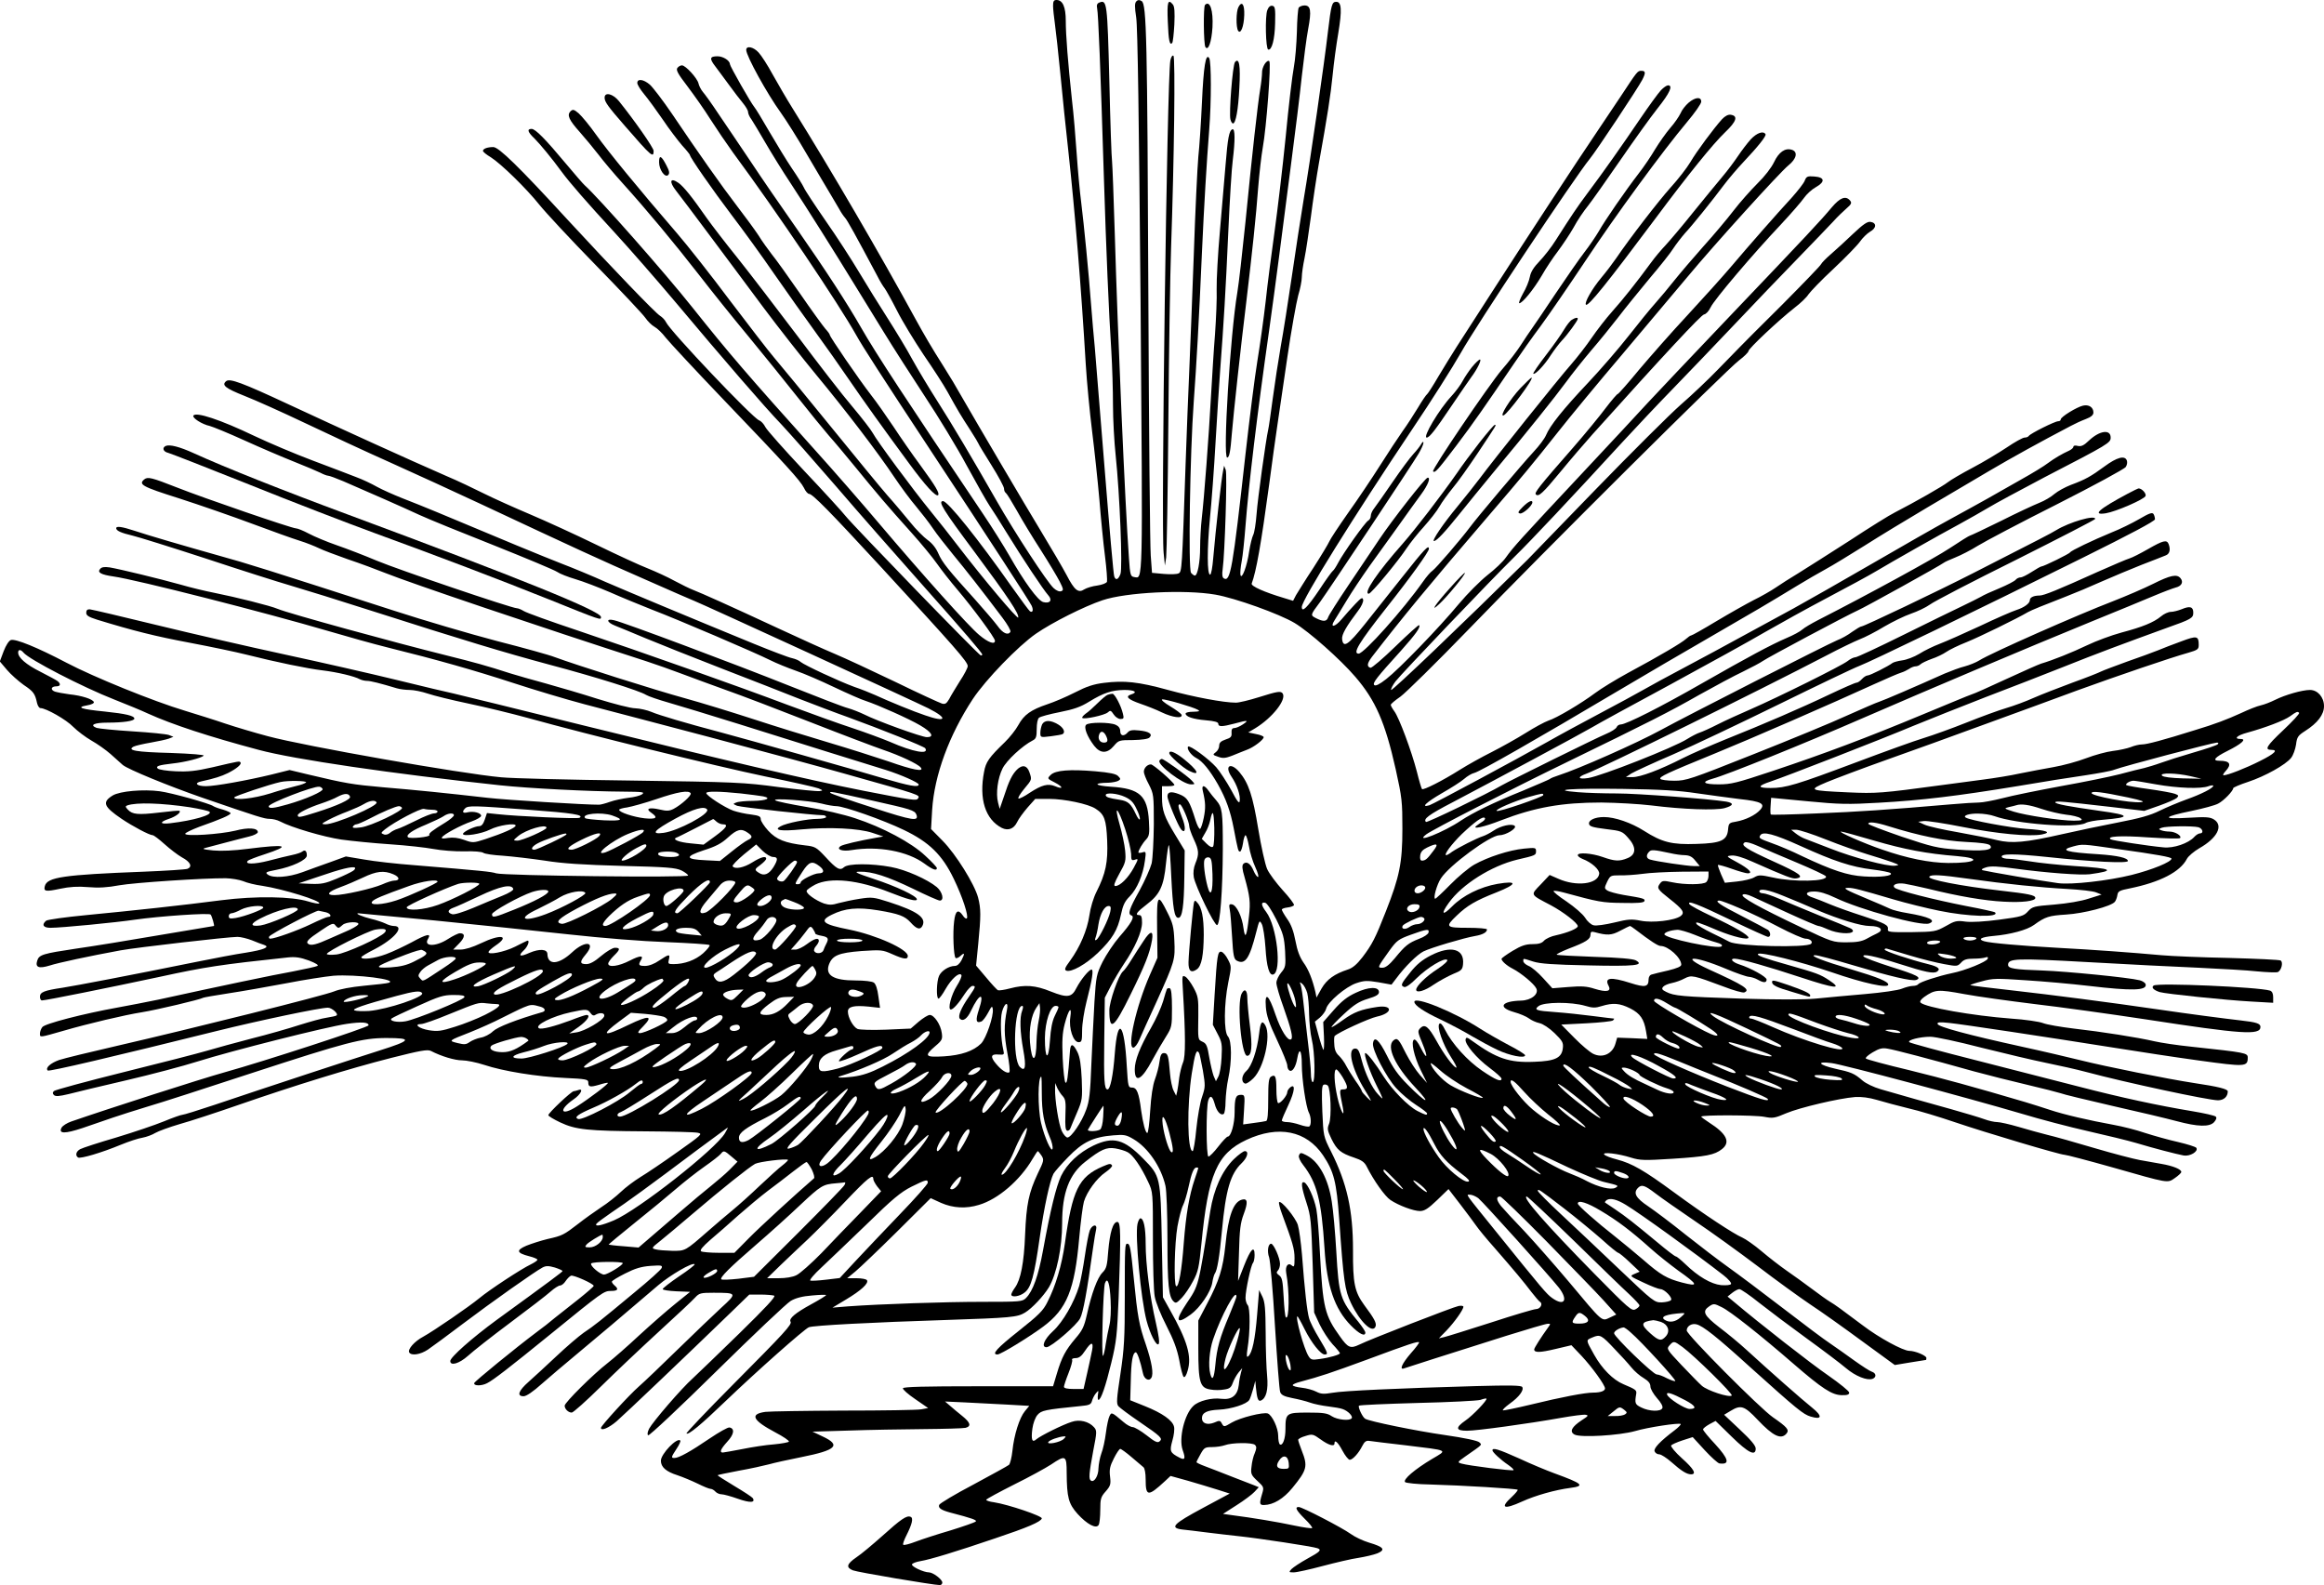  <svg version="1.0" xmlns="http://www.w3.org/2000/svg"
 width="1280pt" height="873pt" viewBox="0 0 1280 873"
 preserveAspectRatio="xMidYMid meet"><g transform="translate(0,873) scale(0.1,-0.1)"
fill="#000000" stroke="none">
<path d="M5800 8698 c0 -18 5 -62 10 -98 5 -36 19 -160 30 -275 11 -116 31
-311 45 -435 36 -332 69 -729 95 -1165 6 -99 22 -265 35 -370 13 -104 31 -273
40 -375 8 -102 22 -243 31 -313 9 -70 13 -134 11 -141 -3 -8 -27 -17 -54 -21
-26 -3 -58 -13 -71 -21 -33 -22 -54 -5 -97 78 -21 40 -84 147 -139 238 -91
150 -357 602 -431 731 -39 69 -73 126 -110 184 -63 99 -106 173 -151 255 -196
359 -464 819 -678 1162 -34 54 -83 139 -111 189 -27 50 -62 104 -77 120 -28
31 -68 39 -68 14 0 -33 116 -243 190 -345 26 -36 93 -141 147 -235 55 -93 113
-192 129 -218 16 -27 36 -62 46 -78 9 -17 23 -38 32 -48 13 -14 57 -94 177
-319 15 -30 34 -61 41 -69 7 -9 38 -64 68 -123 30 -60 97 -169 147 -244 51
-74 110 -165 131 -203 58 -105 73 -130 125 -210 26 -40 47 -76 47 -78 0 -3 32
-55 70 -116 39 -62 70 -120 70 -130 0 -10 4 -20 10 -24 5 -3 32 -47 61 -98 28
-51 87 -148 131 -216 44 -69 90 -146 104 -173 21 -42 23 -49 9 -54 -10 -4 -27
3 -42 17 -36 33 -213 304 -313 479 -134 235 -248 427 -330 555 -42 66 -103
167 -135 225 -31 58 -94 161 -138 230 -44 69 -114 181 -155 250 -41 69 -123
196 -184 283 -60 87 -115 170 -121 185 -7 15 -36 62 -65 104 -29 43 -84 133
-123 200 -39 68 -77 130 -84 138 -19 22 -135 226 -135 237 0 19 -37 43 -68 43
-43 0 -46 -12 -12 -56 16 -22 51 -68 77 -104 26 -36 60 -80 75 -98 15 -18 28
-40 28 -48 0 -9 8 -28 19 -42 10 -15 44 -72 76 -127 32 -55 94 -156 140 -225
88 -134 241 -377 350 -555 37 -60 111 -180 163 -265 52 -85 155 -245 227 -355
73 -110 177 -281 230 -380 54 -99 110 -198 125 -220 15 -22 58 -89 95 -150 88
-143 202 -314 228 -343 25 -27 11 -48 -27 -38 -29 7 -106 113 -187 256 -30 52
-95 156 -145 230 -425 632 -588 880 -671 1025 -77 135 -199 322 -351 540 -85
121 -202 291 -260 379 -59 87 -137 204 -175 259 -37 56 -76 110 -86 121 -10
12 -21 33 -24 47 -7 29 -71 99 -91 99 -8 0 -19 -6 -25 -14 -9 -11 2 -32 55
-101 37 -49 95 -131 128 -184 34 -53 89 -134 123 -181 248 -336 582 -833 679
-1006 33 -60 144 -232 409 -634 331 -502 548 -836 557 -856 11 -24 6 -40 -9
-31 -5 3 -49 63 -99 133 -187 266 -354 474 -380 474 -29 0 -2 -45 175 -282
185 -249 245 -340 239 -359 -4 -11 -195 216 -333 396 -38 50 -105 135 -150
190 -98 120 -296 388 -318 430 -9 17 -59 82 -112 145 -54 63 -190 239 -303
390 -114 151 -261 343 -328 427 -67 83 -143 182 -170 220 -85 122 -127 173
-156 195 -47 33 -55 9 -14 -43 19 -24 101 -133 183 -243 81 -109 216 -289 298
-400 83 -111 214 -278 291 -371 164 -198 341 -430 431 -565 35 -52 88 -124
119 -160 30 -36 72 -90 92 -120 20 -30 71 -95 112 -145 71 -86 155 -193 271
-347 28 -37 48 -72 44 -78 -13 -21 -42 -8 -71 33 -17 23 -71 86 -120 141 -152
168 -185 209 -206 258 -13 30 -34 56 -59 74 -21 15 -65 59 -96 98 -32 39 -87
105 -124 146 -36 41 -179 215 -317 385 -139 171 -277 339 -308 375 -31 36
-140 178 -244 315 -103 138 -234 304 -291 370 -209 242 -381 452 -445 542 -36
51 -80 104 -97 119 -26 22 -32 23 -45 11 -20 -21 -9 -47 51 -114 29 -33 75
-88 102 -123 27 -36 88 -108 135 -160 132 -146 284 -329 421 -505 68 -88 189
-239 269 -335 80 -97 201 -247 270 -334 69 -87 148 -184 175 -215 28 -31 94
-110 148 -176 115 -141 174 -211 308 -360 54 -60 117 -137 140 -170 23 -33 74
-98 114 -145 87 -103 205 -263 205 -279 0 -23 -37 -10 -87 32 -56 46 -305 323
-559 623 -87 103 -242 281 -344 394 -373 415 -475 534 -675 785 -155 195 -518
606 -595 675 -9 8 -54 60 -100 115 -116 139 -171 195 -192 195 -27 0 -22 -17
16 -53 29 -29 95 -108 151 -185 41 -56 141 -171 286 -328 81 -88 235 -264 341
-390 261 -311 486 -572 584 -674 44 -47 179 -200 300 -340 120 -140 331 -380
468 -534 239 -269 336 -382 336 -391 0 -3 -3 -5 -8 -5 -10 0 -700 712 -744
767 -18 23 -121 136 -229 250 -108 115 -204 223 -213 240 -9 18 -24 34 -35 38
-34 11 -490 491 -513 541 -5 11 -20 27 -33 35 -26 16 -257 256 -509 529 -268
292 -379 400 -409 400 -32 0 -57 -9 -57 -21 0 -5 19 -21 43 -35 57 -36 197
-173 268 -262 32 -40 170 -189 308 -330 138 -141 262 -273 275 -292 13 -19 36
-42 51 -50 15 -8 43 -35 61 -59 19 -24 161 -177 317 -340 349 -364 424 -447
445 -488 8 -18 21 -33 28 -33 19 0 117 -100 389 -395 421 -457 485 -530 485
-554 0 -9 -19 -46 -43 -82 -23 -37 -50 -81 -59 -99 -15 -25 -22 -30 -40 -25
-13 4 -129 57 -258 120 -129 62 -280 132 -335 155 -55 23 -194 86 -310 140
-269 125 -421 193 -465 210 -19 7 -66 30 -105 51 -38 21 -104 51 -146 68 -42
16 -170 75 -285 131 -115 56 -279 131 -364 167 -85 36 -199 87 -253 114 -54
27 -148 72 -210 98 -202 88 -578 259 -870 395 -253 118 -321 143 -341 127 -27
-22 -6 -39 102 -82 59 -23 208 -90 332 -149 124 -59 336 -158 471 -218 136
-61 358 -163 495 -227 527 -247 657 -307 904 -415 140 -62 264 -116 275 -120
42 -16 1214 -554 1288 -591 111 -56 100 -80 -17 -39 -61 20 -200 77 -276 112
-25 11 -76 32 -115 45 -85 31 -273 119 -295 137 -8 8 -29 17 -47 21 -17 3
-112 39 -210 79 -356 146 -691 286 -818 341 -71 32 -182 78 -245 102 -100 39
-328 133 -685 283 -55 23 -140 57 -189 76 -48 19 -111 47 -140 63 -28 16 -80
41 -116 54 -36 14 -143 55 -239 91 -96 36 -240 97 -320 135 -188 90 -322 134
-336 112 -7 -13 48 -48 90 -57 16 -4 102 -39 190 -79 88 -40 212 -93 275 -118
63 -25 129 -53 145 -61 17 -9 36 -16 42 -16 7 0 45 -14 85 -31 139 -60 323
-141 418 -185 52 -24 239 -100 414 -169 175 -70 331 -135 345 -145 14 -10 60
-28 101 -40 41 -12 127 -45 190 -72 63 -28 166 -70 229 -95 154 -59 569 -237
651 -278 36 -18 100 -44 143 -59 44 -15 139 -56 212 -91 74 -35 151 -69 172
-75 72 -24 240 -99 301 -135 65 -38 80 -65 37 -65 -28 0 -277 90 -345 125 -25
12 -65 28 -90 35 -25 6 -169 62 -320 122 -303 121 -916 351 -968 362 -45 11
-42 -11 6 -30 20 -8 96 -39 167 -69 72 -30 258 -104 415 -165 157 -61 353
-137 435 -170 83 -32 200 -77 260 -98 187 -68 424 -163 431 -173 23 -37 -67
-21 -194 35 -43 18 -135 52 -207 76 -71 23 -231 81 -355 127 -284 107 -792
287 -1154 409 -153 51 -289 100 -302 109 -13 8 -30 15 -37 15 -28 0 -655 213
-772 262 -66 28 -165 66 -220 85 -55 19 -124 48 -154 64 -30 16 -62 29 -71 29
-22 0 -509 167 -655 225 -140 55 -161 60 -180 45 -34 -28 -14 -40 192 -105
115 -37 296 -100 403 -140 107 -40 224 -82 260 -93 36 -11 83 -30 106 -41 22
-11 94 -38 159 -61 66 -22 160 -57 210 -77 134 -54 853 -297 1435 -485 52 -17
140 -48 195 -69 55 -21 165 -61 245 -90 80 -28 289 -108 465 -177 176 -69 356
-137 400 -152 91 -31 190 -77 206 -97 22 -26 -43 -14 -176 33 -71 24 -222 72
-333 105 -112 33 -299 91 -415 129 -117 38 -286 90 -377 115 -154 42 -602 184
-715 226 -27 11 -171 51 -320 89 -148 39 -400 113 -560 165 -710 229 -810 261
-970 305 -185 52 -394 113 -465 137 -67 22 -100 27 -100 14 0 -14 26 -26 90
-41 30 -7 210 -63 400 -125 190 -63 401 -130 470 -150 69 -20 278 -85 465
-145 485 -155 709 -223 962 -291 253 -67 497 -144 531 -166 13 -8 69 -27 125
-43 56 -16 230 -69 387 -118 325 -102 714 -224 810 -253 82 -26 180 -69 180
-80 0 -17 -50 -8 -197 35 -164 49 -731 209 -888 251 -197 52 -345 96 -387 114
-24 10 -63 19 -89 20 -25 0 -117 24 -205 51 -87 28 -217 66 -289 86 -71 19
-157 44 -190 54 -143 46 -199 61 -355 100 -286 71 -873 232 -929 256 -42 18
-231 65 -351 89 -47 9 -130 29 -185 45 -118 33 -333 85 -391 95 -30 4 -44 2
-53 -9 -16 -19 5 -31 74 -41 124 -17 838 -199 1185 -301 102 -30 248 -71 325
-90 271 -67 482 -127 690 -195 116 -38 293 -91 395 -118 102 -26 410 -108 685
-180 275 -73 613 -164 750 -203 420 -118 414 -116 401 -136 -8 -13 -30 -10
-301 43 -309 61 -762 167 -1535 358 -366 91 -690 170 -720 177 -30 6 -172 40
-315 75 -143 35 -420 98 -615 140 -195 42 -512 115 -705 162 -192 47 -359 86
-370 87 -14 1 -20 -5 -20 -19 0 -15 13 -23 60 -38 199 -61 323 -92 510 -127
116 -22 255 -51 310 -65 167 -42 336 -77 420 -87 82 -10 176 -32 207 -49 10
-5 28 -9 39 -9 20 0 72 -13 165 -41 17 -5 49 -9 71 -9 22 0 66 -9 99 -20 32
-11 133 -36 224 -55 91 -19 239 -55 330 -80 323 -90 1039 -266 1303 -321 148
-30 280 -60 295 -66 25 -11 26 -12 6 -15 -12 -2 -113 8 -225 22 -192 26 -239
28 -814 36 -335 4 -657 12 -715 18 -220 20 -1079 171 -1284 226 -72 19 -179
51 -236 70 -58 20 -158 51 -223 71 -170 51 -499 184 -651 264 -160 84 -280
133 -306 125 -11 -4 -27 -28 -40 -62 l-21 -56 39 -46 c21 -25 63 -62 92 -83
54 -36 63 -48 74 -100 4 -16 12 -28 19 -28 30 0 143 -64 180 -103 23 -23 68
-57 101 -76 32 -18 79 -51 105 -74 25 -23 56 -50 67 -60 28 -24 253 -116 434
-179 311 -107 346 -118 375 -118 17 0 42 -6 57 -14 64 -34 242 -86 338 -100
58 -8 178 -20 268 -26 90 -6 198 -18 240 -26 43 -8 117 -14 169 -13 53 2 97
-2 105 -8 7 -6 56 -13 108 -16 52 -4 156 -16 230 -27 99 -16 213 -23 425 -29
249 -6 295 -10 328 -25 20 -10 37 -23 37 -28 0 -13 -1017 -1 -1057 12 -27 9
-75 14 -452 45 -95 7 -219 21 -275 31 l-101 17 -85 -31 c-47 -16 -116 -42
-155 -56 -77 -28 -161 -34 -190 -13 -16 12 -11 15 46 26 88 17 169 55 169 79
0 25 -10 34 -25 22 -7 -6 -32 -14 -56 -19 -24 -5 -83 -19 -131 -32 -80 -20
-134 -20 -112 1 5 4 45 20 89 34 152 50 126 58 -90 31 -78 -10 -145 -13 -190
-9 -59 6 -65 9 -40 15 17 4 66 17 110 29 44 12 101 26 128 33 26 6 47 17 47
24 0 23 -52 27 -124 8 -84 -20 -276 -33 -276 -17 0 5 35 22 77 38 116 41 173
65 173 75 0 4 -19 13 -42 20 -24 6 -47 15 -53 19 -18 14 -228 73 -295 82 -91
12 -219 1 -259 -23 -60 -37 -51 -61 49 -129 61 -41 153 -90 171 -90 6 0 35
-22 65 -49 30 -27 73 -60 96 -73 47 -25 59 -51 31 -63 -10 -4 -119 -11 -243
-16 -441 -17 -530 -30 -543 -79 -8 -30 4 -32 84 -15 52 11 97 14 155 9 56 -5
107 -2 170 10 85 15 465 40 588 39 32 -1 74 -8 95 -16 20 -9 68 -21 107 -26
112 -17 326 -83 312 -97 -4 -3 -30 2 -60 11 -91 28 -288 31 -478 7 -215 -28
-484 -57 -744 -82 -115 -11 -215 -25 -222 -31 -26 -22 -16 -39 24 -39 60 0
359 29 467 45 134 19 406 38 415 28 7 -8 23 -63 18 -63 -2 0 -136 -23 -298
-50 -162 -28 -371 -62 -463 -75 -180 -27 -202 -33 -212 -66 -12 -37 9 -45 68
-27 49 16 218 52 392 84 89 16 591 74 643 74 18 0 54 -9 80 -19 26 -11 56 -22
66 -25 36 -12 0 -27 -100 -43 -55 -8 -175 -31 -269 -50 -365 -74 -664 -131
-740 -143 -101 -15 -125 -24 -125 -50 0 -11 5 -20 11 -20 21 0 373 71 649 130
253 55 333 67 707 107 40 4 67 0 114 -17 39 -15 56 -26 47 -30 -7 -4 -67 -17
-133 -30 -107 -19 -408 -82 -745 -156 -63 -13 -166 -33 -227 -44 -183 -33
-397 -88 -410 -107 -7 -9 -13 -25 -13 -36 0 -22 -3 -22 130 16 134 39 337 87
432 102 81 13 322 70 338 80 4 2 66 13 138 24 73 11 215 36 316 55 102 20 220
38 263 42 122 9 361 -21 303 -39 -8 -3 -68 -10 -134 -16 -73 -7 -136 -19 -165
-31 -51 -22 -771 -202 -1196 -300 -148 -34 -292 -69 -319 -78 -48 -17 -78 -44
-63 -58 7 -7 360 76 932 218 230 57 567 128 611 128 22 0 61 -35 47 -43 -4 -3
-28 -8 -53 -12 -25 -3 -92 -22 -150 -40 -58 -19 -177 -53 -265 -75 -88 -23
-198 -53 -245 -67 -47 -14 -253 -67 -459 -118 -205 -51 -378 -98 -384 -104 -8
-8 -8 -14 0 -22 9 -9 29 -7 80 5 37 10 181 44 318 76 138 32 315 79 394 104
184 58 710 191 822 207 81 12 119 9 119 -8 0 -11 -581 -200 -790 -258 -133
-37 -649 -203 -848 -272 -23 -8 -47 -23 -53 -34 -18 -34 18 -34 115 -2 50 17
125 43 166 57 41 14 129 42 195 62 66 19 325 103 575 185 518 169 605 192 738
192 146 0 139 -13 -38 -69 -121 -38 -630 -205 -908 -299 -90 -30 -170 -55
-178 -55 -7 0 -53 -16 -101 -36 -49 -20 -167 -60 -263 -89 -96 -28 -185 -57
-198 -64 -23 -12 -29 -35 -12 -46 13 -8 129 26 235 70 44 18 98 36 120 39 22
4 54 16 70 26 17 10 77 32 135 49 58 16 204 64 325 106 309 107 607 199 838
258 162 41 201 48 220 39 58 -30 132 -52 172 -52 24 0 79 -11 122 -25 105 -35
291 -65 446 -72 110 -5 127 -8 127 -23 0 -27 9 -29 58 -15 25 8 48 13 50 11 5
-5 -100 -85 -171 -130 -88 -56 -104 -21 -18 39 40 27 58 64 25 51 -9 -3 -20
-6 -24 -6 -13 0 -140 -120 -140 -132 0 -5 30 -23 66 -40 85 -40 151 -47 469
-49 143 -1 273 -4 289 -8 27 -6 21 -11 -113 -106 -77 -55 -169 -117 -204 -138
-34 -21 -82 -57 -107 -81 -25 -24 -74 -63 -110 -86 -36 -24 -92 -64 -125 -90
-79 -61 -88 -66 -169 -84 -37 -9 -90 -26 -117 -37 -58 -25 -54 -40 16 -58 25
-6 45 -15 45 -19 0 -5 -17 -16 -37 -26 -51 -24 -228 -140 -283 -186 -57 -47
-251 -180 -309 -212 -49 -26 -87 -70 -77 -87 12 -19 61 -12 103 16 23 16 111
80 195 144 155 117 394 286 436 308 19 10 33 10 68 0 24 -8 43 -16 42 -20 -3
-6 -56 -46 -363 -269 -135 -99 -255 -205 -255 -226 0 -29 50 -14 98 29 26 24
130 106 232 182 102 76 202 153 223 172 20 18 44 33 52 33 8 0 22 11 30 24 9
13 22 27 30 30 14 5 124 -44 125 -56 0 -4 -37 -36 -82 -72 -46 -36 -105 -83
-133 -105 -27 -23 -69 -56 -93 -73 -128 -96 -346 -275 -350 -285 -5 -17 41
-17 71 -1 34 17 123 86 347 268 291 237 296 240 336 240 37 0 43 10 19 30 -8
7 -15 16 -15 21 0 5 33 25 73 45 55 28 88 38 140 42 60 4 67 3 61 -12 -3 -9
-70 -69 -148 -133 -196 -163 -224 -185 -281 -223 -27 -19 -95 -77 -151 -130
-55 -52 -124 -115 -152 -140 -57 -50 -67 -80 -28 -80 15 0 52 25 102 70 44 38
124 107 179 152 93 77 298 250 460 389 67 57 189 128 201 116 3 -3 -35 -33
-85 -66 -50 -34 -91 -66 -91 -71 0 -5 34 -10 76 -12 l75 -3 -83 -67 c-46 -37
-135 -115 -198 -173 -63 -59 -141 -127 -173 -152 -80 -62 -237 -218 -237 -235
0 -18 20 -38 39 -38 8 0 80 64 160 143 80 79 225 216 321 304 96 88 186 172
199 187 22 24 31 26 100 26 132 0 132 -2 43 -83 -42 -39 -149 -141 -237 -227
-88 -86 -185 -179 -216 -206 -55 -48 -209 -217 -209 -228 0 -19 44 0 86 36 45
39 381 359 630 600 l101 98 61 0 c33 0 67 -3 76 -6 11 -4 -44 -63 -192 -208
-114 -111 -229 -222 -256 -247 -62 -55 -220 -239 -241 -278 -9 -19 -11 -32 -5
-36 6 -4 176 156 378 355 202 199 385 372 407 385 27 16 65 26 118 30 42 4 77
5 77 2 0 -3 -37 -26 -83 -51 -86 -47 -123 -78 -113 -95 10 -15 -33 -61 -318
-348 -143 -144 -258 -265 -255 -268 10 -10 82 50 214 177 171 164 435 398 460
408 25 10 348 27 755 40 359 12 393 15 436 41 38 23 102 91 131 139 42 71 73
218 73 353 0 167 39 270 128 339 85 67 116 81 165 73 23 -4 54 -13 68 -21 29
-15 74 -80 113 -164 26 -55 26 -57 26 -316 0 -144 4 -286 10 -315 5 -30 34
-102 64 -160 40 -78 59 -129 71 -190 8 -46 19 -87 24 -92 6 -6 15 8 22 33 24
79 -1 165 -97 335 l-39 70 -6 305 c-7 359 -7 362 -102 458 -107 109 -165 124
-274 73 -81 -39 -146 -100 -179 -168 -27 -59 -58 -183 -99 -408 -26 -142 -56
-226 -94 -264 -20 -20 -31 -21 -238 -21 -209 0 -563 -12 -743 -25 l-85 -7 75
45 c82 49 126 89 115 106 -3 6 -29 11 -57 11 l-52 0 45 37 c24 20 128 119 230
220 l185 184 57 -26 c66 -29 138 -33 209 -11 105 31 226 135 295 253 14 24 27
43 29 43 2 0 11 -11 20 -24 15 -24 14 -29 -21 -101 -49 -105 -62 -167 -69
-335 -6 -155 -24 -248 -56 -292 -11 -15 -20 -32 -20 -38 0 -17 46 -11 73 11
36 27 53 89 83 299 25 174 56 315 76 355 6 11 43 53 81 92 80 83 138 111 249
120 59 5 71 3 111 -21 79 -46 152 -152 176 -257 6 -24 11 -156 11 -294 0 -252
7 -316 33 -342 13 -13 18 -10 46 19 17 18 45 59 62 92 28 52 33 75 46 205 37
384 86 497 248 573 176 82 330 51 422 -85 60 -90 74 -145 89 -352 24 -344 31
-390 65 -462 49 -103 119 -170 135 -129 7 18 -6 43 -62 118 -53 73 -63 119
-62 303 0 220 -33 368 -121 543 -42 83 -42 85 -48 221 -4 104 -3 140 6 146 7
4 18 2 24 -4 16 -16 22 -175 7 -211 -11 -27 -9 -36 14 -84 30 -60 50 -77 125
-102 39 -13 56 -24 68 -48 39 -78 101 -165 131 -185 46 -31 128 -61 163 -61
24 0 45 13 94 60 l63 61 64 -83 c35 -46 75 -99 88 -118 13 -19 58 -74 100
-121 116 -133 163 -190 204 -244 21 -27 43 -53 49 -56 16 -11 0 -39 -23 -39
-11 0 -123 -33 -248 -74 -125 -40 -240 -76 -257 -80 l-30 -7 42 43 c44 46 93
115 93 131 0 5 -12 7 -27 4 -28 -5 -494 -186 -547 -213 -48 -23 -62 -17 -105
44 -85 118 -95 158 -111 458 -5 105 -14 215 -20 245 -12 61 -48 141 -67 147
-19 6 -16 -24 13 -113 24 -74 26 -100 34 -342 l8 -262 30 -65 c17 -35 49 -85
71 -109 23 -24 41 -47 41 -50 0 -8 -58 -25 -112 -32 -41 -6 -48 -5 -61 16 -25
39 -75 219 -61 219 2 0 20 -31 39 -70 38 -76 89 -140 111 -140 21 0 18 8 -31
90 -25 41 -50 90 -55 110 -11 38 -24 152 -39 350 -6 69 -16 142 -23 164 -13
40 -91 136 -103 125 -3 -4 4 -33 16 -65 59 -159 69 -193 69 -243 0 -48 -2 -52
-16 -40 -20 17 -36 -5 -30 -41 19 -101 17 -264 -2 -245 -4 4 -9 54 -12 112 -5
88 -8 107 -25 119 -15 11 -16 17 -7 26 7 7 12 23 12 37 0 32 -35 111 -49 111
-17 0 -23 -43 -11 -75 6 -17 21 -185 32 -375 12 -190 24 -355 29 -367 6 -16
21 -24 66 -33 32 -6 76 -17 98 -25 22 -8 67 -17 100 -21 33 -4 69 -10 81 -15
28 -10 56 -38 49 -50 -11 -16 -79 -9 -110 11 -25 17 -47 20 -132 20 -118 0
-123 -3 -123 -90 0 -54 -15 -95 -31 -85 -5 4 -9 24 -9 47 0 43 -33 113 -57
123 -25 9 -153 -23 -199 -50 -42 -25 -43 -25 -54 -6 -9 18 -13 19 -42 6 -38
-15 -68 -5 -68 24 0 30 27 44 93 47 69 3 155 31 168 54 5 8 14 35 21 60 l12
45 3 -35 c6 -61 12 -80 27 -74 30 12 42 59 35 136 -4 40 -8 147 -8 236 -1 134
-4 171 -18 200 l-18 37 -11 -135 c-11 -137 -27 -212 -49 -230 -9 -8 -10 2 -4
43 15 90 15 225 1 239 -6 6 -12 25 -12 40 0 41 30 181 41 192 5 6 9 25 9 44 0
55 -22 33 -58 -59 l-33 -84 5 155 c3 127 8 165 26 213 24 64 22 88 -9 80 -48
-12 -76 -89 -92 -253 -13 -125 -34 -194 -100 -319 l-49 -94 0 -154 c0 -188 9
-217 67 -226 21 -4 55 -4 75 0 30 4 39 11 48 37 6 17 20 42 31 56 l21 25 -7
-25 c-4 -14 -10 -44 -12 -68 -7 -58 -39 -83 -97 -76 -51 7 -124 -11 -153 -39
-49 -45 -82 -179 -59 -244 17 -47 12 -57 -18 -41 -52 27 -55 35 -39 93 9 30
13 65 9 78 -8 34 -64 74 -159 112 l-82 33 3 104 c2 108 10 156 27 160 8 3 26
-49 40 -115 6 -32 33 -47 46 -26 14 21 3 86 -30 184 -37 106 -46 155 -66 360
-17 171 -21 195 -36 195 -13 0 -14 -9 -14 -295 0 -224 -3 -282 -24 -422 -21
-138 -23 -164 -11 -178 8 -9 60 -48 116 -86 119 -81 130 -92 110 -108 -10 -9
-26 -2 -71 34 -32 25 -67 45 -76 45 -10 0 -33 12 -51 28 -66 56 -66 55 -77 33
-6 -11 -15 -53 -20 -93 -5 -40 -16 -91 -25 -113 -8 -22 -15 -59 -16 -82 0 -41
-23 -79 -41 -68 -14 9 -11 38 12 163 21 107 21 113 4 132 -28 31 -79 44 -122
29 -49 -15 -173 -77 -195 -96 -23 -21 -30 -3 -22 58 4 30 16 62 28 76 22 25
39 29 238 49 47 4 57 9 62 27 3 12 12 31 21 42 16 19 16 19 12 -7 -2 -16 -1
-28 3 -28 14 0 40 77 71 205 28 115 32 155 40 355 13 355 12 420 -7 420 -24 0
-41 -57 -50 -159 -6 -83 -10 -98 -32 -120 -28 -28 -60 -115 -86 -233 -15 -66
-25 -86 -63 -130 -54 -64 -75 -102 -102 -193 l-21 -70 -412 0 c-294 0 -412 -3
-415 -11 -2 -6 28 -33 68 -60 l71 -49 -38 -7 c-22 -4 -213 -7 -425 -7 -212 -1
-407 -4 -433 -7 -88 -12 -72 -46 54 -113 44 -23 78 -46 75 -51 -2 -4 -40 -11
-82 -15 -43 -3 -121 -15 -175 -26 -53 -10 -101 -19 -107 -19 -20 0 -12 19 25
60 37 40 42 72 12 78 -9 2 -58 -26 -110 -61 -104 -71 -169 -107 -193 -107 -20
0 -19 4 11 50 15 22 24 43 21 46 -18 19 -107 -74 -107 -111 0 -35 28 -60 91
-80 30 -10 80 -31 111 -46 32 -16 64 -29 71 -29 8 0 20 -7 27 -15 7 -8 22 -15
34 -15 11 0 52 -11 91 -25 66 -23 97 -22 81 4 -4 6 -50 36 -102 67 -52 31 -93
58 -92 59 2 2 55 13 118 25 63 11 138 28 165 35 28 8 109 26 180 40 191 38
219 65 117 113 l-57 27 200 6 c110 4 295 7 410 8 116 1 220 4 233 7 33 9 27
29 -19 66 -22 18 -53 43 -67 56 l-27 23 110 -5 c61 -3 165 -9 232 -12 l122 -7
-24 -29 c-30 -36 -60 -131 -69 -220 -4 -37 -13 -71 -19 -76 -7 -6 -95 -54
-195 -108 -101 -53 -186 -104 -189 -112 -7 -17 10 -29 62 -43 119 -31 147 -41
139 -49 -5 -5 -68 -27 -139 -49 -72 -21 -158 -49 -192 -62 -34 -13 -65 -21
-68 -17 -4 3 4 25 16 49 33 65 41 99 24 105 -21 9 -53 -13 -155 -105 -53 -47
-117 -101 -143 -118 -54 -37 -59 -56 -19 -72 24 -10 444 -81 478 -81 8 0 14 6
14 14 0 17 -51 56 -74 56 -28 0 -97 32 -93 44 2 6 23 14 47 18 54 9 192 51
410 125 179 60 252 91 258 110 4 13 -185 77 -263 89 -25 3 -45 10 -43 14 2 5
71 42 154 84 83 41 174 91 203 110 80 54 86 51 86 -46 1 -135 10 -170 60 -226
52 -57 102 -84 116 -61 5 8 9 45 9 83 0 61 3 72 30 102 26 30 29 39 24 81 -5
39 -1 58 21 101 14 28 30 52 35 52 5 0 33 -20 62 -45 29 -25 59 -50 66 -56 7
-6 12 -33 12 -67 0 -95 13 -96 106 -10 l31 29 94 -26 c52 -15 125 -37 163 -49
l69 -22 -149 -80 c-162 -87 -184 -109 -112 -118 24 -2 84 -10 133 -16 50 -6
131 -16 180 -21 105 -11 409 -57 431 -66 25 -9 16 -19 -56 -58 -38 -21 -77
-47 -87 -57 -15 -17 -15 -18 13 -18 16 0 88 16 159 35 72 19 161 40 198 45 37
6 84 17 104 25 46 20 34 35 -47 59 -33 10 -78 31 -101 48 -47 34 -267 148
-286 148 -23 0 -14 -18 33 -65 26 -25 44 -48 41 -51 -3 -3 -47 3 -99 14 -88
19 -232 43 -342 57 l-50 7 75 48 c41 26 85 59 98 73 l24 26 -24 10 c-13 5 -69
27 -124 48 -55 22 -121 47 -147 57 -27 10 -48 20 -48 23 0 3 10 23 22 44 20
36 25 39 64 39 24 0 55 5 69 10 39 15 153 16 167 2 10 -10 9 -20 -1 -45 -8
-17 -16 -51 -18 -75 -5 -39 -2 -46 32 -78 37 -34 37 -36 26 -73 -16 -53 -14
-61 12 -60 50 1 106 34 155 94 81 99 86 119 52 205 -11 28 -20 55 -20 60 0 5
18 15 40 21 38 12 42 11 84 -19 44 -32 76 -41 76 -22 0 24 19 7 44 -40 15 -28
33 -50 40 -50 16 0 49 36 69 76 12 24 22 31 39 28 13 -2 102 -13 198 -24 245
-30 234 -24 148 -75 -94 -56 -163 -114 -149 -128 5 -5 68 -12 138 -13 179 -5
475 -23 482 -29 2 -3 -12 -20 -32 -39 -68 -62 -45 -72 56 -26 74 34 186 65
265 75 84 11 71 23 -88 81 -41 15 -128 51 -192 81 -114 51 -148 62 -148 45 0
-10 45 -52 88 -81 18 -13 31 -25 28 -28 -5 -6 -250 25 -286 36 -24 7 -24 8 20
39 99 69 93 63 78 78 -8 9 -84 25 -188 40 -161 23 -419 76 -441 90 -15 9 -41
65 -34 72 4 4 149 10 323 15 174 4 330 12 346 17 16 6 31 9 33 7 7 -7 -76 -94
-116 -121 -56 -39 -54 -56 9 -56 54 0 339 39 518 71 63 11 123 19 135 17 18
-3 15 -7 -21 -30 -56 -37 -69 -63 -40 -79 33 -18 247 -5 333 19 71 21 243 47
252 39 2 -3 -12 -18 -33 -34 -81 -61 -117 -100 -111 -116 4 -10 15 -17 26 -17
10 0 41 -20 67 -43 54 -48 84 -67 108 -67 32 0 15 30 -50 88 -37 33 -63 65
-60 71 4 5 32 18 63 28 l56 18 66 -72 c36 -39 73 -72 81 -73 60 -8 52 24 -25
108 -36 38 -65 74 -65 79 0 6 16 18 35 29 l34 18 89 -87 c92 -90 132 -109 132
-65 0 16 -28 49 -87 104 l-87 82 35 21 c57 35 76 29 149 -48 86 -91 130 -112
160 -76 16 20 3 35 -75 89 -70 48 -475 455 -475 478 0 24 27 41 54 34 36 -9
111 -68 298 -238 257 -231 290 -258 331 -270 62 -19 66 2 9 48 -53 42 -239
206 -360 317 -40 37 -109 94 -153 127 -85 66 -96 88 -54 116 23 15 27 15 67
-5 47 -22 215 -155 398 -314 156 -135 210 -170 263 -171 31 -1 42 3 42 14 0 8
-52 50 -115 94 -95 65 -379 287 -520 406 l-35 29 25 20 c14 11 32 21 40 21 8
0 58 -34 110 -76 52 -41 169 -129 260 -195 91 -66 189 -140 217 -164 53 -45
117 -70 147 -59 22 9 20 31 -4 39 -11 3 -54 31 -96 61 -43 31 -102 73 -133 94
-31 20 -148 108 -261 195 -113 87 -248 188 -300 225 -52 37 -158 118 -235 179
-77 62 -170 132 -207 157 -69 46 -84 74 -56 102 20 20 37 14 96 -31 31 -24
129 -92 217 -152 88 -59 243 -171 345 -248 102 -78 232 -172 290 -211 58 -38
186 -129 285 -202 l181 -132 84 14 c47 7 86 14 88 14 1 0 2 5 2 11 0 13 -62
39 -94 39 -34 0 -167 72 -256 140 -125 94 -153 114 -180 130 -14 8 -59 40
-100 71 -41 31 -104 76 -140 101 -36 25 -98 73 -138 107 -40 34 -88 67 -106
75 -47 20 -207 125 -376 249 -166 122 -231 159 -314 181 -32 8 -64 20 -70 27
-15 16 76 6 148 -17 49 -15 72 -16 228 -6 187 12 231 21 272 53 49 38 26 85
-70 146 -24 16 -44 30 -44 33 0 10 296 9 347 -1 47 -9 57 -8 122 20 74 31 289
82 379 89 34 2 76 -3 120 -16 37 -11 114 -32 172 -46 58 -13 173 -48 255 -76
174 -59 581 -180 605 -180 10 0 128 -31 263 -69 316 -90 304 -88 346 -59 19
13 35 28 35 33 1 15 -46 34 -111 45 -32 6 -85 15 -118 21 -33 6 -145 35 -250
66 -104 31 -221 64 -260 73 -38 10 -110 29 -159 44 -48 14 -101 26 -116 26
-15 0 -47 7 -71 16 -24 9 -105 33 -179 54 -134 37 -264 74 -392 111 -38 11
-82 32 -100 48 -45 39 -62 46 -150 65 -92 21 -107 42 -21 31 61 -7 753 -192
1048 -279 99 -30 263 -73 365 -96 102 -23 221 -52 265 -65 100 -30 220 -61
262 -69 35 -6 82 22 70 42 -4 6 -49 20 -100 32 -50 11 -132 34 -182 50 -49 17
-126 36 -170 44 -142 26 -276 57 -354 83 -42 14 -103 33 -136 43 -295 87 -442
127 -640 176 -126 30 -234 59 -238 64 -5 4 12 19 37 34 37 22 54 26 84 20 38
-6 229 -56 475 -125 77 -21 209 -54 294 -74 85 -20 167 -41 182 -46 14 -6 143
-37 286 -70 143 -32 302 -70 354 -84 116 -31 181 -33 206 -5 12 14 15 24 9 30
-6 6 -64 19 -130 30 -187 31 -391 75 -619 134 -115 29 -372 95 -570 146 -198
50 -364 95 -369 100 -12 12 59 30 116 30 27 0 153 -27 280 -60 128 -32 289
-70 358 -84 69 -14 168 -36 220 -50 216 -58 674 -156 726 -156 32 0 54 20 54
49 0 13 -51 26 -185 46 -150 23 -484 90 -628 126 -65 16 -209 50 -320 74 -296
65 -460 109 -465 125 -4 10 9 12 64 6 70 -7 527 -76 924 -139 118 -19 321 -50
452 -68 254 -35 268 -35 268 16 0 26 -11 28 -309 60 -79 8 -171 22 -205 30
-90 21 -293 53 -444 70 -74 9 -149 22 -169 30 -20 8 -99 20 -177 25 -212 16
-472 62 -498 88 -6 6 2 18 20 31 59 41 74 43 220 16 75 -14 250 -38 388 -55
138 -16 412 -54 610 -84 533 -82 634 -89 634 -42 0 19 -22 26 -110 36 -96 11
-279 35 -450 60 -282 41 -584 80 -805 105 -126 14 -231 27 -233 29 -1 2 27 12
63 21 60 17 82 17 243 6 97 -6 254 -20 347 -31 238 -28 319 -26 313 8 -2 9
-17 19 -33 23 -58 15 -401 49 -537 54 -154 5 -188 11 -188 31 0 36 45 37 440
15 212 -12 486 -26 610 -31 124 -6 269 -14 322 -20 53 -5 104 -7 113 -4 20 8
32 54 16 64 -7 4 -135 10 -284 14 -150 3 -317 10 -372 15 -166 15 -369 30
-575 41 -196 11 -370 26 -402 36 -37 11 -16 23 50 29 94 8 187 33 225 61 62
45 82 51 177 57 97 6 247 45 268 70 5 6 12 23 14 37 3 21 11 26 68 37 167 34
278 91 315 163 8 15 39 41 68 58 99 56 134 124 82 158 -22 14 -42 16 -143 10
-148 -9 -141 5 20 38 63 13 129 31 145 40 30 15 83 70 83 85 0 4 37 20 83 35
93 31 206 94 236 132 11 14 23 47 27 73 5 42 11 50 50 75 69 44 104 90 104
137 0 49 -35 89 -77 89 -43 0 -137 -27 -191 -54 -26 -13 -62 -27 -81 -31 -19
-4 -67 -23 -107 -42 -77 -35 -144 -61 -254 -94 -178 -56 -266 -79 -292 -79
-16 0 -44 -7 -63 -15 -19 -7 -63 -17 -98 -21 -34 -4 -100 -22 -147 -40 -47
-18 -128 -40 -180 -49 -52 -9 -135 -25 -185 -35 -49 -11 -142 -26 -205 -34
-63 -8 -164 -22 -225 -30 -333 -45 -361 -47 -516 -40 -217 10 -222 12 -118 56
46 19 194 75 329 123 135 48 380 136 545 197 165 60 392 143 505 185 220 80
519 182 613 208 51 15 57 19 57 43 0 50 -10 52 -95 20 -44 -16 -102 -38 -130
-50 -27 -11 -104 -39 -170 -62 -66 -24 -130 -48 -142 -54 -13 -7 -84 -35 -159
-62 -75 -28 -171 -65 -214 -84 -42 -19 -110 -44 -151 -56 -41 -12 -139 -48
-219 -80 -80 -32 -186 -70 -235 -85 -50 -15 -216 -75 -370 -133 -333 -125
-390 -142 -473 -142 -74 0 -74 11 1 36 76 25 606 231 787 307 86 35 263 106
395 157 132 50 326 126 430 167 182 73 333 129 567 214 139 49 148 55 148 85
0 32 -18 38 -63 19 -20 -8 -47 -15 -61 -15 -13 0 -38 -11 -54 -25 -40 -33
-101 -58 -218 -89 -55 -15 -139 -46 -189 -70 -81 -39 -191 -83 -253 -101 -13
-4 -99 -42 -192 -85 -93 -43 -179 -82 -192 -85 -13 -4 -133 -54 -268 -110
-305 -127 -541 -216 -826 -311 -198 -66 -230 -74 -298 -74 -84 0 -99 13 -34
31 76 20 507 194 828 334 366 159 898 384 1255 530 138 56 293 120 345 142 52
22 108 43 123 47 33 8 44 30 27 51 -20 25 -56 17 -152 -31 -50 -25 -148 -67
-217 -94 -198 -76 -676 -287 -739 -327 -19 -12 -55 -26 -80 -33 -26 -6 -76
-25 -112 -40 -156 -70 -337 -148 -360 -155 -14 -4 -92 -38 -175 -75 -82 -38
-315 -134 -517 -214 -350 -139 -371 -146 -437 -146 -38 0 -73 5 -76 10 -7 12
31 30 300 140 189 77 651 278 880 383 66 30 131 58 145 62 14 4 34 14 45 21
11 8 27 14 35 14 9 0 21 5 27 11 7 7 35 20 62 30 28 9 64 27 80 38 17 12 68
37 114 55 69 28 274 128 337 165 17 10 89 39 210 86 47 18 135 55 195 82 61
27 160 68 220 92 61 23 120 47 133 52 22 8 28 32 16 63 -10 25 -31 19 -113
-28 -42 -24 -87 -47 -101 -51 -14 -4 -92 -37 -175 -74 -226 -102 -298 -131
-322 -131 -31 0 -53 -10 -53 -25 0 -18 -31 -41 -75 -55 -22 -7 -112 -46 -200
-88 -88 -41 -188 -85 -222 -98 -34 -13 -84 -37 -112 -55 -28 -17 -70 -33 -94
-36 -23 -3 -47 -10 -53 -14 -23 -18 -124 -69 -137 -69 -8 0 -22 -9 -32 -20
-10 -11 -23 -20 -30 -20 -7 0 -73 -29 -147 -64 -159 -76 -366 -165 -571 -247
-81 -33 -188 -79 -237 -104 -130 -66 -235 -105 -278 -105 l-37 0 30 20 c17 10
120 58 230 105 110 48 373 173 585 277 212 104 410 199 440 210 61 23 639 302
1237 599 250 124 392 199 392 209 0 8 -3 21 -8 29 -7 10 -23 5 -79 -28 -38
-22 -107 -56 -153 -74 -104 -43 -223 -100 -227 -109 -4 -8 -146 -78 -159 -78
-4 0 -28 -14 -53 -30 -25 -16 -52 -30 -61 -30 -9 0 -22 -6 -28 -14 -6 -7 -46
-28 -89 -46 -42 -17 -88 -38 -102 -47 -14 -8 -59 -30 -100 -50 -41 -19 -187
-91 -325 -159 -137 -68 -257 -124 -266 -124 -9 0 -28 -9 -43 -21 -33 -26 -382
-199 -531 -264 -60 -26 -144 -64 -185 -85 -41 -21 -86 -41 -99 -45 -13 -4 -44
-20 -68 -35 -74 -47 -473 -204 -545 -215 -58 -9 -63 5 -10 24 86 32 944 454
1320 650 74 39 157 79 185 90 29 11 89 42 135 70 46 27 112 59 147 71 35 12
82 34 104 50 22 17 236 128 476 247 239 120 435 221 435 225 0 24 -143 -18
-215 -62 -31 -19 -76 -42 -460 -238 -196 -100 -599 -292 -612 -292 -6 0 -29
-14 -52 -30 -22 -17 -60 -38 -84 -47 -49 -20 -826 -415 -972 -495 -132 -72
-451 -213 -560 -248 -22 -7 -45 -16 -50 -21 -6 -4 -74 -33 -150 -65 -159 -64
-271 -119 -338 -163 -94 -64 -263 -131 -191 -76 33 25 466 248 769 395 460
224 569 279 734 373 86 48 194 106 241 128 47 23 96 49 110 59 30 21 462 251
522 278 43 19 454 247 473 262 6 5 35 18 65 30 30 12 87 41 125 65 39 24 234
127 435 228 201 102 371 194 378 205 7 10 10 26 6 36 -11 29 -54 18 -123 -33
-75 -55 -105 -72 -186 -102 -31 -12 -71 -34 -89 -49 -18 -16 -55 -38 -83 -49
-28 -11 -125 -56 -214 -101 -89 -44 -166 -80 -169 -80 -4 0 -54 -31 -111 -69
-86 -57 -447 -254 -727 -397 -35 -18 -74 -41 -85 -51 -12 -11 -51 -32 -87 -47
-86 -37 -211 -104 -465 -249 -225 -129 -419 -227 -448 -227 -10 0 -20 -7 -23
-15 -4 -9 -29 -25 -58 -37 -53 -22 -533 -259 -576 -284 -78 -46 -411 -207
-416 -201 -17 16 15 40 148 109 219 115 696 371 763 410 33 20 229 127 435
238 206 112 440 241 520 288 80 46 235 132 345 190 110 58 232 124 270 147 87
52 339 195 460 260 50 27 119 67 155 88 36 22 175 97 310 168 354 183 365 190
365 219 0 47 -60 39 -118 -15 -30 -29 -44 -35 -63 -31 -14 4 -24 2 -24 -4 0
-6 -10 -15 -22 -21 -42 -19 -84 -44 -119 -70 -19 -15 -86 -56 -149 -91 -63
-36 -146 -83 -185 -105 -38 -22 -131 -72 -205 -113 -74 -40 -268 -151 -430
-245 -162 -94 -356 -204 -430 -245 -74 -40 -202 -110 -285 -155 -82 -45 -224
-122 -315 -170 -91 -48 -194 -104 -230 -125 -36 -21 -144 -79 -240 -130 -96
-51 -224 -120 -285 -155 -179 -101 -628 -342 -652 -350 -51 -15 -18 16 68 66
51 29 106 64 123 79 17 15 42 30 56 33 31 7 361 196 770 439 162 96 401 236
530 310 234 135 319 185 480 283 47 29 117 69 155 90 39 21 135 80 215 130 80
51 235 145 345 210 110 65 265 156 344 203 124 73 280 159 446 246 22 12 59
29 83 38 29 11 42 22 42 36 0 29 -25 45 -57 38 -35 -8 -123 -62 -123 -76 0 -6
-6 -10 -14 -10 -18 0 -154 -68 -162 -81 -3 -5 -13 -9 -23 -9 -10 0 -55 -25
-99 -55 -45 -30 -130 -81 -189 -112 -59 -31 -120 -67 -135 -79 -26 -21 -180
-109 -291 -166 -29 -14 -141 -84 -249 -155 -109 -70 -235 -150 -280 -178 -45
-27 -103 -64 -129 -82 -25 -17 -79 -48 -120 -68 -41 -21 -133 -73 -205 -116
-73 -44 -135 -79 -140 -79 -4 0 -17 -9 -28 -19 -23 -21 -139 -90 -321 -188
-66 -36 -146 -85 -178 -109 -79 -59 -214 -139 -259 -153 -20 -7 -76 -37 -125
-68 -48 -30 -132 -77 -187 -105 -54 -27 -133 -71 -176 -98 -95 -60 -200 -113
-208 -106 -3 3 -16 46 -28 95 -29 113 -98 298 -124 333 -11 15 -20 31 -20 36
0 5 24 25 53 45 28 20 199 188 379 374 418 433 1417 1426 1486 1478 28 21 52
45 52 51 0 14 167 171 254 239 33 25 67 58 76 73 10 15 71 79 138 141 66 62
132 130 146 150 14 20 39 45 56 55 36 20 37 49 2 54 -17 3 -42 -15 -95 -65
-40 -38 -94 -88 -122 -112 -27 -23 -52 -49 -55 -56 -3 -8 -99 -107 -213 -222
-115 -114 -220 -219 -233 -233 -14 -14 -69 -70 -122 -125 -53 -55 -146 -143
-206 -195 -59 -52 -269 -261 -467 -465 -197 -203 -366 -378 -376 -388 -354
-349 -748 -726 -751 -717 -2 6 9 27 24 47 33 43 524 557 657 688 88 86 314
326 592 629 71 77 197 211 280 296 83 85 235 245 340 355 104 110 259 272 345
360 85 88 174 180 197 205 22 25 56 57 73 72 27 23 30 31 20 43 -24 29 -55 17
-101 -37 -61 -73 -129 -146 -564 -602 -209 -219 -411 -433 -450 -475 -38 -42
-202 -218 -364 -391 -341 -364 -375 -402 -416 -459 -16 -24 -63 -68 -103 -99
-39 -31 -110 -102 -156 -157 -112 -135 -331 -361 -401 -415 -37 -29 -59 -40
-66 -33 -11 11 13 41 148 190 81 91 109 130 99 140 -2 3 -61 -50 -130 -117
-69 -67 -131 -120 -138 -118 -21 7 -19 24 9 61 168 217 311 391 638 772 189
220 244 286 388 468 59 75 219 269 356 430 137 162 297 353 356 423 147 177
507 574 555 613 45 36 54 75 19 86 -37 12 -72 -13 -98 -68 -15 -31 -51 -78
-91 -117 -36 -36 -96 -103 -132 -150 -36 -47 -111 -136 -167 -198 -55 -62
-126 -145 -158 -185 -31 -39 -79 -97 -106 -127 -27 -30 -93 -111 -147 -180
-54 -69 -155 -186 -225 -260 -136 -144 -208 -234 -230 -287 -8 -19 -38 -59
-68 -91 -64 -69 -311 -361 -352 -417 -48 -64 -185 -224 -205 -238 -11 -7 -34
-34 -52 -60 -110 -156 -326 -397 -355 -397 -35 0 2 61 151 250 134 169 236
311 236 327 0 25 -23 1 -148 -157 -64 -80 -156 -196 -205 -258 -92 -115 -119
-133 -125 -82 -3 25 23 70 88 156 18 23 30 50 28 60 -3 16 -10 13 -43 -22 -22
-23 -56 -61 -76 -85 -37 -44 -66 -48 -39 -6 8 12 37 61 66 108 28 47 85 132
126 190 41 57 113 157 159 221 46 65 103 144 126 175 39 53 54 94 36 92 -13 0
-198 -237 -266 -339 -35 -52 -112 -166 -170 -253 -58 -86 -109 -166 -112 -177
-8 -24 -26 -25 -66 -5 -33 17 -33 16 22 90 52 72 510 761 542 816 15 25 27 52
27 60 0 9 -5 6 -12 -6 -6 -11 -25 -36 -43 -55 -18 -19 -70 -89 -115 -155 -45
-66 -91 -131 -101 -144 -11 -13 -19 -32 -19 -42 0 -10 -6 -22 -14 -26 -18 -10
-139 -181 -166 -233 -11 -21 -24 -41 -29 -44 -5 -3 -39 -50 -75 -105 -66 -98
-96 -127 -96 -94 0 39 286 498 611 983 102 151 220 338 264 415 86 154 627
967 711 1070 37 45 265 389 289 435 20 39 19 50 -5 50 -21 0 -22 -2 -113 -140
-35 -52 -91 -135 -124 -185 -124 -183 -402 -608 -564 -860 -92 -143 -189 -294
-216 -335 -26 -41 -72 -115 -101 -164 -29 -50 -57 -93 -61 -96 -5 -3 -28 -36
-51 -75 -23 -38 -61 -97 -85 -130 -23 -33 -79 -117 -123 -187 -45 -71 -124
-189 -177 -263 -52 -74 -99 -145 -104 -158 -5 -12 -44 -77 -87 -144 -44 -66
-86 -135 -96 -151 l-16 -31 -49 15 c-111 33 -184 66 -179 80 25 66 52 219 96
544 16 124 37 270 45 325 8 55 33 224 55 375 22 151 50 305 60 342 11 36 20
82 20 101 0 20 7 67 15 105 8 38 23 141 35 228 11 87 31 220 44 294 47 262 65
376 76 488 6 63 20 166 31 230 21 127 18 172 -11 172 -24 0 -28 -14 -46 -164
-20 -174 -97 -708 -134 -926 -16 -96 -45 -286 -65 -423 -20 -136 -47 -309 -61
-385 -13 -75 -33 -204 -44 -287 -11 -82 -22 -160 -25 -171 -13 -58 -58 -381
-64 -464 -4 -52 -12 -105 -19 -117 -6 -12 -16 -52 -22 -90 -11 -79 -41 -160
-48 -129 -2 10 1 44 7 75 6 31 15 119 21 196 17 221 64 613 130 1075 16 113
40 293 54 400 14 107 44 337 66 510 23 173 50 394 60 490 11 96 26 213 35 260
19 101 14 130 -20 130 -13 0 -27 -6 -32 -12 -4 -7 -9 -67 -10 -133 -2 -66 -9
-154 -17 -196 -8 -41 -29 -214 -45 -385 -17 -170 -45 -403 -61 -519 -16 -115
-39 -289 -49 -385 -11 -96 -32 -245 -46 -330 -14 -85 -43 -315 -65 -510 -71
-637 -83 -708 -120 -685 -8 5 -10 22 -6 49 12 84 26 525 17 548 l-9 23 -5 -25
c-9 -39 -42 -332 -55 -485 -4 -49 -11 -90 -17 -90 -17 0 -17 141 -1 310 9 88
23 277 31 420 8 143 20 319 25 390 20 265 31 448 45 765 8 179 19 359 25 400
13 106 13 173 -2 168 -18 -6 -26 -47 -38 -197 -6 -75 -20 -238 -31 -363 -11
-124 -19 -268 -18 -320 2 -51 -3 -163 -9 -248 -7 -85 -16 -238 -22 -340 -12
-221 -38 -564 -51 -675 -5 -44 -9 -116 -9 -160 0 -81 -14 -155 -29 -155 -5 0
-14 7 -21 15 -16 20 -6 659 15 945 15 205 28 429 45 820 12 265 26 498 40 675
12 153 12 376 0 395 -19 30 -31 -46 -40 -244 -5 -110 -14 -245 -20 -300 -5
-56 -17 -299 -25 -541 -9 -242 -20 -530 -25 -640 -5 -110 -14 -339 -20 -510
-20 -582 -20 -595 -39 -603 -9 -5 -45 -6 -81 -3 l-65 6 -7 95 c-4 52 -10 687
-13 1410 -6 1448 -10 1627 -37 1644 -13 8 -21 7 -29 -1 -10 -10 -10 -30 -1
-90 8 -53 15 -560 24 -1565 12 -1594 14 -1523 -36 -1516 -19 3 -22 12 -28 103
-22 305 -62 1237 -78 1785 -6 201 -13 381 -15 400 -3 19 -10 219 -15 445 -11
430 -13 448 -55 431 -13 -5 -16 -14 -12 -34 6 -27 18 -320 37 -932 12 -382 27
-745 41 -955 5 -82 9 -215 9 -295 0 -80 7 -206 15 -280 22 -208 39 -619 26
-652 -12 -31 -26 -36 -34 -13 -4 8 -27 270 -52 582 -25 312 -50 618 -55 678
-6 61 -15 164 -20 230 -14 186 -40 449 -55 570 -8 61 -19 182 -25 270 -6 88
-17 221 -26 295 -22 205 -34 357 -34 435 0 77 -17 115 -51 115 -15 0 -19 -7
-19 -32z m894 -3243 c110 -19 352 -106 436 -156 80 -48 251 -199 335 -297 111
-129 164 -250 222 -508 35 -158 37 -180 37 -329 0 -187 -16 -264 -90 -452 -59
-151 -77 -185 -130 -255 -31 -40 -55 -60 -81 -68 -73 -24 -115 -54 -144 -104
l-28 -50 -6 30 c-16 69 -38 125 -66 163 -20 29 -34 65 -44 119 -10 53 -24 91
-45 120 -16 23 -30 47 -30 52 0 5 14 10 32 12 17 2 33 8 35 13 2 6 -26 43 -62
82 -36 40 -75 92 -86 117 -11 25 -33 124 -49 221 -30 183 -53 252 -104 313
-48 56 -84 35 -43 -26 30 -44 50 -103 45 -134 -2 -17 -14 -2 -47 61 -25 45
-62 102 -82 125 -41 46 -145 123 -155 114 -10 -11 16 -48 45 -63 34 -17 75
-68 119 -145 45 -80 69 -148 87 -242 24 -126 25 -128 35 -128 5 0 12 20 16 45
3 25 10 45 14 45 4 0 13 -27 19 -61 5 -33 21 -85 35 -115 14 -30 20 -54 15
-54 -6 0 -17 16 -25 35 -16 39 -39 54 -56 37 -8 -8 -7 -28 7 -74 29 -104 33
-136 24 -215 -12 -110 -21 -130 -30 -66 -8 65 -38 127 -63 132 -16 3 -18 -1
-13 -28 4 -17 9 -85 13 -151 6 -104 10 -122 26 -131 46 -24 70 11 107 157 17
67 18 68 31 44 7 -14 16 -72 20 -130 6 -104 21 -155 43 -147 48 16 20 266 -39
344 -28 37 -31 56 -6 51 10 -2 34 -38 61 -91 39 -79 44 -99 49 -176 4 -82 3
-88 -22 -118 -14 -17 -26 -42 -26 -56 0 -14 17 -74 39 -134 43 -121 54 -170
42 -177 -18 -12 -56 49 -86 136 -37 111 -60 129 -53 42 3 -45 17 -88 61 -181
31 -66 57 -130 57 -141 0 -12 5 -24 12 -28 16 -10 35 20 43 67 11 64 25 45 25
-33 0 -82 23 -235 39 -266 13 -25 14 -69 2 -76 -5 -3 -28 1 -51 9 -23 8 -55
15 -71 15 -16 0 -29 4 -29 9 0 5 16 43 36 85 36 76 40 122 9 96 -8 -7 -15 -18
-15 -25 0 -19 -40 -66 -51 -60 -5 4 -9 37 -9 75 0 71 -6 85 -30 70 -12 -7 -15
-34 -15 -124 0 -77 -3 -117 -11 -120 -6 -2 -37 -7 -69 -11 l-58 -8 5 82 c5 79
4 81 -18 81 -28 0 -34 -17 -34 -96 0 -64 -20 -134 -38 -134 -5 0 -29 -25 -52
-55 -23 -30 -48 -55 -54 -55 -13 0 -14 271 -1 310 10 31 23 24 35 -19 11 -42
33 -67 50 -56 5 3 10 34 10 68 1 34 7 91 15 127 20 93 20 208 -2 232 -23 25
-22 178 2 297 18 87 18 89 -2 127 -11 22 -27 40 -36 42 -20 4 -24 -18 -37
-233 l-10 -169 26 -50 c24 -45 26 -58 22 -131 -2 -44 -10 -91 -18 -105 l-13
-25 -13 30 c-6 17 -17 63 -24 103 -10 62 -16 75 -36 84 -27 13 -26 8 -24 145
1 95 -1 106 -26 153 -15 28 -36 56 -46 61 -17 9 -18 5 -13 -73 15 -252 15
-366 1 -399 -8 -19 -17 -56 -21 -84 -3 -27 -8 -61 -11 -75 l-6 -25 -14 28 c-8
15 -17 58 -20 95 -8 98 -12 112 -33 112 -14 0 -20 -10 -25 -48 -3 -26 -15 -70
-25 -97 -12 -33 -21 -92 -26 -172 -4 -68 -11 -123 -16 -123 -10 0 -24 54 -34
125 -12 96 -24 125 -49 125 -22 0 -23 3 -30 118 -13 240 -50 279 -66 70 -9
-122 -25 -198 -40 -198 -18 0 -21 48 -18 276 l3 229 33 64 c18 35 51 90 73
123 60 88 99 177 99 226 0 32 -4 42 -16 42 -25 0 -13 17 41 58 73 55 95 101
107 227 6 58 13 103 16 100 3 -2 9 -80 13 -172 9 -179 17 -228 39 -228 22 0
31 65 33 225 l2 146 -51 84 c-63 104 -74 136 -74 211 l0 59 36 0 c20 0 34 3
32 8 -8 18 -116 112 -129 112 -20 0 -39 -20 -39 -41 0 -9 12 -41 28 -70 26
-52 27 -57 27 -219 -1 -91 -6 -187 -12 -215 -7 -27 -37 -95 -67 -150 -57 -102
-66 -130 -44 -137 19 -7 -1 -43 -67 -118 -31 -36 -72 -98 -92 -137 -34 -69
-36 -80 -45 -220 -5 -82 -12 -236 -17 -343 -6 -160 -11 -205 -29 -253 -24 -67
-82 -152 -103 -152 -7 0 -22 16 -31 36 -17 36 -39 174 -37 234 l1 30 11 -27
c7 -14 20 -35 31 -46 15 -17 17 -34 14 -103 -2 -59 0 -83 9 -86 7 -3 16 4 19
14 4 10 20 49 37 88 28 66 29 74 25 181 -4 81 -10 122 -24 150 -24 48 -38 50
-41 4 -11 -146 -16 -181 -25 -172 -5 5 -12 66 -15 134 -4 96 -2 137 11 188 21
81 41 105 31 37 -9 -61 16 -137 46 -137 17 0 19 8 19 65 0 36 11 106 24 157
32 124 40 178 28 178 -14 0 -59 -55 -83 -101 -26 -53 -50 -56 -141 -20 -86 35
-143 39 -226 17 -30 -8 -59 -12 -65 -10 -7 3 -36 35 -66 71 l-55 65 12 121
c15 154 15 191 -1 254 -20 74 -122 238 -195 312 l-64 65 6 105 c12 192 94 413
224 611 71 107 250 292 348 360 90 62 265 150 366 184 130 44 455 60 622 31z
m-6565 -319 c31 -38 327 -191 501 -259 63 -25 147 -59 185 -77 135 -61 336
-127 610 -200 193 -52 739 -132 1328 -195 160 -17 490 -34 682 -35 105 -1 118
-2 101 -15 -10 -7 -44 -16 -75 -19 -31 -4 -76 -13 -101 -22 -25 -9 -52 -16
-60 -16 -67 -1 -512 26 -615 38 -227 26 -395 43 -575 58 -169 15 -205 21 -415
71 l-100 24 -100 -25 c-137 -33 -310 -64 -361 -64 -50 0 -67 17 -27 26 77 17
111 28 148 46 48 24 76 48 70 58 -6 9 -1 10 -155 -26 -92 -21 -133 -25 -203
-22 -48 2 -92 9 -98 15 -13 13 3 19 82 28 67 7 158 30 171 43 5 5 -69 11 -181
15 -192 5 -244 14 -205 35 10 5 53 15 94 22 41 7 86 17 100 22 l25 10 -25 10
c-14 5 -104 14 -200 20 -96 6 -185 15 -198 19 -41 16 -13 29 61 29 86 0 147 9
147 22 0 16 -48 27 -162 39 -131 13 -162 23 -99 34 25 4 40 12 38 18 -5 16
-66 36 -135 43 -31 4 -67 11 -80 15 -26 10 -21 29 9 29 22 0 25 13 7 28 -7 6
-50 29 -95 52 -80 40 -123 78 -123 106 0 18 14 18 29 0z m12534 -332 c4 -4
-36 -47 -88 -96 -92 -87 -105 -108 -64 -108 38 0 17 -21 -63 -61 -79 -40 -179
-79 -201 -79 -6 0 -1 10 11 23 35 38 24 57 -34 57 -42 0 -26 19 44 54 78 39
108 66 73 66 -41 0 -20 20 37 35 101 28 201 66 235 90 36 26 41 28 50 19z
m-448 -173 c-6 -6 -66 -26 -135 -46 -69 -20 -150 -46 -180 -57 -30 -11 -71
-23 -90 -28 -19 -4 -80 -19 -135 -34 -55 -14 -201 -44 -325 -66 -124 -23 -268
-52 -320 -66 -52 -13 -110 -24 -130 -24 -19 0 -89 -4 -155 -10 -348 -30 -513
-41 -739 -50 -137 -6 -251 -9 -253 -6 -2 2 -3 24 -1 48 l3 44 200 -19 c175
-17 224 -18 395 -8 233 13 431 37 760 91 135 23 304 50 376 60 72 11 144 24
160 31 50 19 539 148 564 149 9 0 10 -3 5 -9z m-150 -176 l60 -14 -102 2 c-64
2 -107 7 -115 15 -17 17 79 15 157 -3z m-10379 -34 c-4 -5 -28 -14 -55 -20
-26 -6 -91 -24 -143 -41 -90 -28 -198 -40 -198 -22 0 7 198 73 255 85 40 9
146 7 141 -2z m10189 -11 c117 -21 248 -26 289 -10 14 5 26 6 26 2 0 -13 -68
-47 -150 -76 -41 -15 -106 -42 -145 -61 -52 -26 -111 -42 -230 -65 -88 -17
-227 -46 -310 -65 -198 -45 -275 -52 -356 -32 -35 9 -131 28 -214 43 -82 14
-166 33 -185 42 l-35 16 32 4 c17 2 114 -13 215 -33 187 -37 364 -54 434 -41
59 12 24 24 -87 31 -85 6 -308 47 -332 62 -18 11 18 23 68 22 28 0 68 -6 90
-14 118 -43 449 -68 502 -38 11 7 54 15 95 18 158 13 153 26 -17 49 -170 24
-245 38 -245 47 0 9 41 5 303 -25 l187 -22 83 29 c45 16 88 35 96 42 12 12 11
15 -10 23 -13 5 -78 17 -143 26 -66 9 -122 19 -125 22 -7 7 20 24 40 24 8 0
64 -9 124 -20z m-10098 -26 c4 -13 -94 -56 -192 -84 -77 -22 -105 -25 -105
-11 0 17 248 113 279 108 8 -1 16 -7 18 -13z m7568 -23 c72 -10 178 -25 237
-32 120 -13 143 -26 112 -60 -26 -29 -81 -55 -131 -64 -39 -6 -42 -9 -45 -42
-5 -62 -38 -77 -173 -81 -137 -5 -191 9 -290 72 -71 45 -161 76 -221 76 -49 0
-86 -17 -82 -38 3 -14 21 -19 92 -28 84 -10 91 -12 122 -47 47 -51 47 -93 -1
-113 -46 -19 -70 -18 -138 6 -60 21 -137 27 -137 10 0 -6 12 -15 27 -21 50
-19 94 -59 91 -82 -8 -57 -126 -71 -225 -27 l-48 21 -49 -52 c-58 -60 -60 -54
56 -115 69 -37 148 -98 148 -115 0 -13 -56 -36 -119 -50 -27 -5 -57 -19 -67
-30 -12 -14 -30 -19 -64 -19 -36 0 -61 -8 -109 -37 -33 -20 -61 -40 -61 -44 0
-12 29 -38 63 -55 44 -23 115 -81 128 -107 17 -31 -27 -67 -84 -68 -108 -3
-129 -37 -39 -63 33 -9 70 -25 83 -35 13 -10 39 -22 58 -26 19 -4 54 -27 83
-55 42 -41 49 -52 46 -80 -5 -56 -41 -74 -157 -78 -138 -6 -208 18 -341 114
-30 22 -35 23 -38 9 -5 -25 60 -103 133 -157 36 -27 65 -53 65 -59 0 -20 -32
-7 -107 44 -81 55 -165 148 -204 225 -14 29 -25 40 -31 34 -16 -16 19 -114 63
-183 21 -32 35 -59 30 -59 -14 0 -69 74 -109 147 -44 79 -64 95 -89 71 -16
-17 -15 -21 11 -84 33 -80 27 -96 -9 -25 -15 31 -30 49 -37 45 -18 -11 0 -92
37 -168 l35 -71 -40 45 c-22 25 -56 78 -76 117 -40 81 -48 90 -69 73 -41 -34
9 -141 120 -259 95 -101 61 -89 -41 14 -54 54 -82 94 -115 161 -44 88 -71 112
-77 67 -5 -35 73 -186 128 -246 27 -30 77 -72 110 -93 33 -21 60 -42 60 -46 0
-12 -7 -10 -53 13 -52 27 -138 115 -185 188 -45 72 -91 131 -102 131 -12 0 24
-103 64 -183 19 -37 32 -67 30 -67 -2 0 -13 10 -24 23 -33 34 -71 115 -90 187
-13 52 -20 65 -36 65 -45 0 -19 -111 53 -228 41 -67 42 -70 14 -43 -17 17 -31
33 -31 38 0 4 -15 29 -34 55 -18 27 -41 63 -51 82 -9 19 -28 44 -40 56 -17 15
-25 34 -26 63 -2 23 -1 43 2 46 22 21 188 97 233 107 88 19 88 66 1 53 -88
-13 -129 -29 -187 -71 -33 -24 -62 -42 -64 -40 -3 2 27 34 67 71 57 53 84 70
133 85 46 14 61 23 61 37 0 31 -57 30 -128 -4 -46 -21 -78 -46 -121 -95 l-58
-66 4 -80 c2 -44 0 -77 -3 -73 -4 4 -16 40 -27 81 l-20 74 28 23 c15 13 31 35
34 48 9 38 109 122 166 141 44 15 60 15 122 5 l72 -13 26 34 c49 66 115 131
150 149 40 20 225 75 285 85 41 7 65 20 65 36 0 5 -47 9 -105 9 -122 0 -127 5
-62 67 57 55 104 83 219 128 116 46 118 66 6 47 -96 -17 -191 -64 -250 -124
-54 -55 -64 -43 -18 20 73 102 235 203 375 237 104 24 105 25 105 47 0 20 -4
20 -67 14 -81 -8 -198 -46 -273 -88 -30 -17 -90 -67 -132 -110 -42 -43 -80
-78 -83 -78 -13 0 8 77 31 112 46 72 272 238 323 238 35 0 97 38 84 51 -15 15
-78 1 -117 -26 -19 -13 -45 -26 -57 -30 -33 -10 -139 -64 -171 -86 -14 -11
-29 -19 -32 -19 -17 0 29 61 85 116 73 69 116 100 127 89 4 -4 -1 -12 -11 -19
-10 -6 -26 -17 -35 -24 -28 -22 41 -7 133 29 189 73 338 99 555 99 85 -1 209
-8 275 -16 175 -22 352 -28 403 -15 50 14 54 28 10 36 -94 15 -490 45 -603 45
-72 0 -168 3 -215 7 -160 13 -37 22 250 18 207 -3 307 -9 405 -24z m-5541 0
c7 -11 -52 -64 -94 -86 -24 -12 -37 -13 -79 -3 -57 13 -78 4 -43 -19 39 -27
26 -36 -37 -30 -61 7 -141 33 -141 47 0 4 20 10 44 13 24 4 97 24 162 46 117
40 177 50 188 32z m276 -1 c52 -6 107 -13 123 -16 49 -10 18 -24 -56 -25 -40
0 -81 -4 -92 -9 -19 -7 -19 -8 5 -18 21 -8 419 -52 473 -52 9 0 17 -4 17 -10
0 -5 -21 -10 -47 -10 -56 0 -172 -23 -204 -41 -41 -22 2 -28 116 -17 152 14
315 6 390 -19 l60 -20 -40 -7 c-96 -17 -181 -37 -195 -46 -27 -18 9 -31 60
-22 147 24 308 -6 401 -74 46 -34 69 -42 69 -25 0 5 -29 36 -64 68 -76 72
-235 157 -388 207 -57 19 -175 47 -263 61 -88 15 -167 31 -175 37 -22 14 190
-1 256 -18 30 -8 67 -14 81 -14 41 0 257 -76 371 -131 140 -67 212 -138 275
-269 49 -101 83 -207 72 -218 -4 -4 -14 3 -22 16 -26 37 -41 27 -48 -33 -8
-62 -3 -190 8 -201 4 -4 16 1 27 11 24 22 25 14 5 -25 -10 -18 -23 -30 -36
-30 -32 0 -74 -26 -87 -55 -14 -30 -16 -125 -3 -125 5 0 23 24 39 53 32 56 76
95 87 77 4 -6 -8 -33 -25 -60 -31 -49 -52 -130 -33 -130 13 0 44 35 78 88 15
23 34 42 41 42 20 0 18 -5 -19 -59 -44 -63 -63 -109 -50 -122 17 -17 41 1 61
44 47 99 76 104 44 8 -20 -60 -17 -79 13 -67 8 3 24 24 37 48 20 38 23 40 26
20 6 -37 -37 -162 -64 -189 -42 -42 -110 -65 -206 -71 -103 -6 -110 2 -47 56
38 32 41 39 36 73 -6 46 -42 99 -66 99 -10 0 -37 -17 -61 -37 l-44 -38 -135
-6 c-79 -3 -145 -1 -158 4 -24 11 -53 63 -53 96 0 27 33 35 114 27 l63 -7 -9
63 c-5 40 -14 68 -25 76 -10 7 -50 12 -102 12 -119 0 -166 28 -146 86 19 52
53 66 179 76 109 7 116 7 170 -17 65 -29 86 -31 86 -10 0 37 -174 115 -322
145 -147 29 -168 47 -97 82 73 36 141 43 257 24 113 -19 145 -31 177 -66 33
-37 53 -43 65 -20 24 45 -26 81 -184 132 -84 27 -94 28 -160 18 -39 -6 -91
-17 -117 -24 -36 -11 -52 -11 -81 -2 -46 17 -100 55 -95 70 1 6 23 21 47 34
84 42 237 26 411 -43 98 -39 149 -52 149 -38 0 18 -115 72 -237 112 -102 34
-112 40 -78 40 67 2 153 -26 294 -94 73 -36 139 -65 147 -65 26 0 15 47 -16
74 -52 43 -171 96 -253 111 -107 20 -235 20 -258 -1 -23 -21 -41 -11 -105 59
-48 51 -55 55 -110 61 -110 13 -158 32 -203 81 -22 24 -41 53 -41 63 0 16 -10
20 -53 26 -30 3 -74 13 -98 21 -47 17 -149 83 -149 97 0 11 73 10 190 -2z
m732 -41 c202 -45 226 -52 235 -75 15 -39 -17 -35 -238 37 -123 39 -228 76
-234 81 -12 12 1 10 237 -43z m6908 19 c79 -17 97 -24 71 -26 -58 -6 -271 34
-271 50 0 13 57 6 200 -24z m-9792 4 c5 -15 -69 -49 -186 -86 -92 -29 -102
-30 -102 -16 0 12 60 42 130 65 30 10 71 26 90 37 38 20 61 20 68 0z m6572 9
c0 -10 -249 -96 -257 -87 -8 8 94 52 175 76 79 22 82 22 82 11z m-6426 -40
c12 -19 -228 -121 -282 -121 -24 1 -23 3 18 25 25 13 72 34 105 46 33 13 74
31 90 41 32 19 61 23 69 9z m-1029 -27 c55 -9 104 -20 109 -25 18 -17 -88 -48
-216 -63 -58 -7 -62 6 -8 24 37 12 68 35 59 44 -2 3 -52 -2 -110 -9 -119 -14
-150 -11 -175 16 -14 15 -14 19 -3 23 50 18 191 13 344 -10z m10199 -9 c42
-14 102 -28 136 -32 33 -3 68 -12 78 -19 15 -12 10 -13 -36 -14 -73 0 -265 29
-332 50 -53 17 -54 18 -25 25 17 4 35 8 40 10 27 9 71 3 139 -20z m-9030 6 c9
-15 -172 -102 -227 -108 -37 -5 -48 -3 -43 5 4 7 13 12 19 12 7 0 39 14 72 31
68 36 144 68 162 69 6 0 14 -4 17 -9z m699 -11 c242 -18 305 -28 279 -44 -11
-7 -345 8 -453 20 l-57 6 -12 -36 c-8 -24 -18 -36 -30 -36 -25 0 -90 -31 -90
-43 0 -16 102 0 149 24 47 24 141 38 141 22 0 -12 -68 -42 -165 -74 -68 -22
-71 -22 -118 -5 -34 12 -61 15 -89 11 -27 -5 -38 -4 -34 3 10 17 105 68 164
88 28 10 52 24 52 31 0 16 -43 27 -75 19 -27 -7 -32 3 -13 22 16 16 47 15 351
-8z m-530 0 c15 0 27 -4 27 -10 0 -5 -9 -10 -20 -10 -11 0 -55 -17 -98 -39
-42 -21 -88 -42 -102 -46 -14 -4 -33 -14 -42 -22 -10 -9 -25 -13 -35 -8 -16 6
-16 8 7 27 53 42 195 117 215 113 11 -3 32 -5 48 -5z m1512 1 c14 -24 -160
-117 -240 -128 -74 -10 -55 13 66 79 99 54 160 71 174 49z m-1395 -31 c0 -6
-21 -24 -47 -40 -74 -45 -94 -61 -88 -69 6 -11 -108 -22 -118 -12 -13 13 25
39 101 70 40 17 82 37 94 45 25 18 58 21 58 6z m871 -1 c69 -24 56 -31 -44
-27 -54 3 -101 8 -104 12 -24 24 87 35 148 15z m575 -34 c9 -8 24 -15 35 -15
33 0 21 -19 -43 -66 l-63 -46 -70 7 c-66 6 -105 22 -79 32 7 2 54 26 105 52
52 27 95 49 97 50 2 0 10 -6 18 -14z m6454 -25 c173 -54 307 -81 427 -87 85
-4 126 -10 134 -19 22 -27 -39 -34 -183 -23 -108 8 -137 15 -304 71 -101 35
-184 66 -184 71 0 13 43 8 110 -13z m-7390 -9 c0 -12 -133 -71 -161 -71 -24 1
-24 1 6 26 43 35 155 68 155 45z m9098 3 c24 -7 31 -34 9 -34 -8 0 -22 -9 -31
-19 -32 -36 -115 -64 -170 -58 -86 8 -280 38 -290 44 -27 17 53 22 205 11 93
-6 172 -8 176 -4 12 12 -27 36 -58 36 -15 0 -35 3 -45 7 -16 6 -16 7 2 14 23
9 170 11 202 3z m-8566 -27 c-12 -15 -175 -101 -209 -112 -70 -21 36 65 126
102 64 26 100 30 83 10z m576 -3 c28 -19 28 -28 0 -41 -13 -6 -52 -34 -88 -63
l-65 -52 -77 4 c-115 5 -118 20 -12 55 67 21 98 38 133 70 50 46 74 52 109 27z
m5940 -38 c75 -30 178 -66 227 -81 50 -15 110 -34 135 -43 42 -16 43 -17 17
-20 -42 -5 -228 44 -357 95 -63 24 -126 49 -140 54 -14 5 -36 18 -50 29 l-25
20 28 0 c16 0 90 -24 165 -54z m265 -6 c165 -48 289 -72 455 -85 143 -12 109
-39 -48 -38 -103 1 -227 26 -364 74 -98 33 -247 99 -226 99 8 0 91 -23 183
-50z m-7203 35 c0 -8 -161 -85 -177 -85 -24 0 -13 19 20 36 29 16 132 52 150
53 4 1 7 -1 7 -4z m180 -10 c-16 -19 -128 -75 -152 -75 -36 0 -17 19 53 54 77
38 121 48 99 21z m6616 -54 c185 -84 281 -116 398 -130 50 -6 94 -15 99 -20
15 -15 -57 -24 -147 -18 -90 5 -176 34 -341 112 -55 27 -128 58 -163 70 -71
26 -77 29 -67 44 14 24 75 8 221 -58z m-22 -91 c88 -37 161 -71 163 -77 10
-28 -178 -32 -292 -6 -69 15 -79 15 -103 1 -15 -9 -57 -19 -95 -23 l-67 -7
-21 47 c-11 26 -19 49 -17 51 3 2 37 -7 76 -21 39 -14 79 -25 88 -25 31 0 7
25 -57 60 -63 34 -63 35 -32 38 21 2 62 -10 115 -34 185 -82 220 -95 240 -92
49 7 21 28 -121 92 -154 70 -186 91 -162 106 8 5 36 -3 70 -18 31 -14 128 -56
215 -92z m-6334 92 c0 -20 -101 -82 -132 -82 -19 0 31 45 77 69 43 23 55 26
55 13z m698 -62 c27 0 28 -13 2 -56 -25 -39 -51 -50 -79 -32 -27 17 -27 20 9
46 17 13 30 27 30 32 0 18 -29 10 -77 -20 -46 -29 -96 -39 -108 -21 -3 5 25
34 62 65 l68 55 35 -35 c20 -19 46 -34 58 -34z m3636 33 c-32 -43 -43 -53 -62
-53 -9 0 -12 10 -10 27 2 20 13 33 38 45 56 27 66 22 34 -19z m3762 12 c230
-32 304 -46 304 -54 0 -18 -105 -61 -220 -90 -129 -32 -332 -55 -405 -45 -72
9 -400 66 -415 71 -10 4 -3 9 19 16 25 8 66 6 160 -7 178 -24 358 -37 411 -31
147 20 126 32 -80 45 -91 6 -203 18 -250 26 -47 7 -99 14 -117 14 -17 0 -34 4
-37 9 -12 20 68 20 249 1 253 -27 445 -36 445 -22 0 17 -57 30 -160 37 -181
11 -219 23 -142 43 53 14 49 14 238 -13z m-2456 -24 c25 -6 61 -11 80 -11 26
-1 41 -9 58 -31 l24 -29 -34 0 c-34 0 -209 26 -240 36 -21 6 -23 25 -5 43 12
12 23 12 117 -8z m-5476 3 c30 -12 16 -24 -28 -24 -51 0 -78 8 -70 21 6 10 74
12 98 3z m666 -52 c0 -11 -59 -94 -73 -104 -12 -8 -37 1 -37 13 0 13 85 99 98
99 7 0 12 -4 12 -8z m124 -23 c28 -22 26 -39 -5 -39 -25 0 -99 -37 -99 -50 0
-6 -7 -10 -16 -10 -18 0 -19 0 25 68 37 57 54 63 95 31z m-2569 -25 c-10 -7
-51 -27 -92 -44 -62 -26 -84 -30 -141 -28 l-67 3 110 37 c121 42 185 57 199
50 5 -3 1 -11 -9 -18z m221 -19 c36 -15 38 -35 5 -35 -10 0 -40 -9 -66 -21
-53 -23 -211 -59 -263 -59 -50 0 -35 19 33 44 33 12 89 36 125 53 73 35 114
40 166 18z m7244 -8 c0 -13 -5 -28 -12 -35 -15 -15 -120 -16 -189 -1 -47 10
-54 9 -66 -7 -19 -25 -14 -32 52 -84 74 -58 86 -76 62 -95 -34 -25 -155 -39
-220 -26 -51 10 -68 9 -146 -10 -50 -12 -100 -19 -114 -15 -14 3 -35 22 -47
42 -13 20 -57 58 -102 89 -44 29 -76 55 -71 58 4 2 28 -1 53 -8 195 -53 214
-57 327 -58 83 -2 117 1 120 10 5 13 -4 16 -115 34 -40 7 -80 18 -90 25 -16
11 -16 14 0 48 17 34 19 35 70 35 29 -1 85 3 123 8 39 6 136 11 218 12 l147 1
0 -23z m1433 -17 c207 -29 394 -48 542 -56 72 -4 144 -12 160 -19 l30 -12 -70
-22 c-41 -14 -119 -27 -190 -33 -113 -9 -121 -11 -145 -37 -23 -26 -36 -30
-157 -46 -82 -11 -153 -15 -187 -11 -49 7 -60 4 -110 -25 -55 -30 -60 -31
-189 -33 -116 -1 -132 1 -129 15 4 24 -13 33 -138 74 -63 20 -144 49 -180 64
-36 15 -78 32 -94 37 -48 15 -44 34 6 34 29 0 67 -11 115 -34 137 -66 476
-159 518 -142 43 16 -1 37 -120 57 -38 6 -81 17 -95 24 -14 7 -70 31 -125 54
-122 51 -140 61 -105 61 28 0 60 -8 250 -64 68 -20 181 -48 250 -62 159 -33
337 -38 308 -9 -2 3 -74 19 -159 35 -179 35 -379 86 -394 101 -16 16 13 28 54
22 20 -3 79 -16 131 -28 165 -41 312 -66 415 -71 102 -6 177 3 175 21 -1 15
-36 22 -193 40 -218 25 -401 61 -391 76 8 14 60 11 217 -11z m-8433 -16 c0 -8
-157 -80 -227 -103 -76 -25 -152 -29 -133 -6 12 14 54 32 205 86 72 26 155 38
155 23z m1500 -3 c0 -10 -168 -171 -179 -171 -27 0 -12 23 61 97 73 73 118
102 118 74z m140 -1 c0 -21 -132 -155 -164 -166 -41 -14 -37 14 9 67 25 30 56
66 69 82 16 19 33 27 55 27 17 0 31 -4 31 -10z m-1410 -8 c0 -13 -146 -87
-228 -116 -79 -28 -172 -35 -172 -13 0 10 210 105 284 129 31 9 116 9 116 0z
m1515 -32 c7 -12 -72 -70 -97 -70 -26 0 -23 11 18 58 29 35 39 40 54 32 10 -6
22 -14 25 -20z m3695 11 c0 -13 -24 -31 -42 -31 -23 0 -23 26 -1 38 17 10 43
6 43 -7z m-5023 -7 c2 -7 -24 -23 -59 -37 -35 -14 -107 -44 -161 -67 -60 -25
-106 -39 -117 -35 -28 9 -25 24 8 36 15 5 79 34 142 64 114 54 178 68 187 39z
m938 -10 c0 -12 -81 -84 -95 -84 -12 0 -21 31 -14 52 10 34 109 62 109 32z
m-745 -4 c0 -15 -76 -55 -186 -99 -112 -45 -124 -48 -124 -26 0 15 152 99 220
122 43 14 90 16 90 3z m6802 -24 c46 -18 130 -54 188 -79 117 -50 240 -87 287
-87 61 0 82 -22 41 -41 -13 -6 -39 -19 -58 -30 -26 -14 -55 -19 -110 -19 -74
0 -80 2 -251 83 -234 111 -333 167 -321 179 6 6 25 3 53 -10 24 -11 113 -52
198 -91 85 -39 160 -71 167 -71 6 0 31 -9 55 -20 47 -21 124 -27 134 -10 3 5
-4 14 -17 19 -13 6 -90 38 -173 71 -82 34 -180 74 -218 91 -37 16 -76 29 -87
29 -11 0 -20 5 -20 10 0 19 49 10 132 -24z m-6598 16 c6 -11 -130 -84 -218
-117 -126 -47 -160 -25 -43 29 39 19 95 48 122 65 49 29 127 42 139 23z m146
-33 c-45 -38 -252 -142 -276 -137 -40 7 -19 29 83 84 108 57 171 82 208 83 17
0 14 -5 -15 -30z m210 21 c0 -23 -213 -170 -246 -170 -23 0 -16 17 20 54 57
56 105 89 159 107 61 21 67 22 67 9z m670 -14 c0 -18 -38 -46 -62 -46 -26 0
-22 15 8 39 31 24 54 27 54 7z m125 -25 c27 -10 51 -24 53 -30 5 -14 -67 -15
-102 -1 -27 10 -35 35 -13 43 6 3 12 6 12 6 0 1 22 -7 50 -18z m5204 -32 c53
-22 151 -69 219 -105 67 -35 133 -64 147 -64 24 0 42 -16 30 -28 -23 -23 -406
-14 -450 11 -11 6 -54 28 -96 48 -43 21 -80 43 -85 50 -9 16 7 11 116 -35 87
-36 170 -55 170 -40 0 14 -75 58 -201 117 -64 30 -120 60 -124 67 -15 24 45 1
236 -91 102 -49 191 -89 197 -89 16 0 15 25 0 38 -7 5 -73 40 -145 77 -120 61
-155 85 -122 85 6 0 55 -18 108 -41z m-1761 5 c-4 -20 -40 -35 -58 -24 -23 14
-3 40 30 40 24 0 31 -4 28 -16z m-6368 -3 c0 -10 -100 -48 -152 -57 -31 -5
-38 -3 -38 10 0 9 7 16 15 16 8 0 32 9 52 20 38 20 123 28 123 11z m190 -10
c0 -14 -157 -81 -205 -88 -58 -8 -59 9 -2 38 93 48 207 76 207 50z m153 -15
c27 -6 38 -26 14 -26 -7 0 -50 -18 -95 -40 -73 -35 -198 -80 -224 -80 -5 0 -8
5 -6 11 4 13 259 147 273 143 6 -1 22 -5 38 -8z m1805 -13 c-4 -20 -86 -67
-137 -78 -56 -12 -33 16 48 58 81 42 94 44 89 20z m-1200 -33 c230 -23 559
-57 732 -76 191 -21 405 -38 543 -43 125 -5 231 -12 235 -16 4 -4 -12 -24 -35
-45 -43 -38 -103 -60 -164 -60 -28 0 -31 2 -25 25 8 32 1 31 -53 -5 -27 -19
-57 -30 -78 -30 -34 0 -39 5 -24 30 19 29 -2 29 -59 0 -62 -32 -120 -40 -120
-17 0 7 14 26 30 42 36 35 38 45 7 45 -13 0 -46 -20 -76 -45 -36 -31 -62 -45
-82 -45 -36 0 -37 13 -4 52 60 71 0 82 -74 13 -73 -68 -134 -73 -136 -10 0 28
-43 31 -99 7 -53 -24 -65 -18 -31 14 23 21 36 60 17 52 -4 -1 -33 -16 -65 -32
-60 -30 -153 -48 -146 -28 2 6 19 21 38 34 83 56 28 65 -80 13 -46 -22 -88
-35 -113 -35 l-40 0 33 34 c33 34 34 56 4 56 -9 0 -38 -14 -66 -32 -68 -44
-137 -42 -109 2 19 32 -9 25 -91 -20 -40 -21 -102 -51 -140 -65 -64 -24 -137
-33 -137 -17 0 4 33 24 73 44 110 57 169 128 106 128 -11 0 -32 6 -47 14 -15
7 -50 19 -77 25 -46 11 -92 30 -72 31 5 0 196 -18 425 -40z m1623 23 c-25 -47
-38 -56 -64 -49 -15 3 -27 12 -27 18 0 24 34 48 67 48 29 0 32 -2 24 -17z
m159 -1 c0 -26 -105 -81 -122 -64 -14 14 61 72 94 72 16 0 28 -4 28 -8z m96
-17 c7 -18 -64 -104 -93 -111 -42 -11 -45 6 -9 46 19 21 39 48 46 59 12 24 48
28 56 6z m3567 8 c11 -10 -14 -33 -37 -33 -12 0 -32 -7 -44 -16 -23 -16 -47
-11 -36 8 7 11 83 47 100 48 6 0 14 -3 17 -7z m-5979 -53 c4 0 14 7 22 15 20
20 102 21 86 2 -6 -7 -35 -24 -64 -36 -29 -13 -73 -32 -98 -43 -64 -29 -95
-37 -110 -28 -19 11 -6 26 68 75 57 39 69 43 78 30 6 -8 14 -15 18 -15z m1816
15 c0 -20 -35 -37 -68 -33 l-27 3 35 22 c41 26 60 29 60 8z m704 -4 c6 -9
-101 -131 -115 -131 -40 0 5 84 65 121 35 21 42 23 50 10z m106 -42 c0 -4 16
-10 35 -13 37 -7 41 -15 26 -44 -5 -9 -12 -25 -15 -34 -6 -20 -41 -24 -51 -7
-4 5 0 18 9 28 9 10 16 23 16 29 0 20 -25 13 -66 -18 -21 -16 -50 -30 -63 -30
l-25 0 25 28 c14 15 38 45 54 66 26 36 29 38 42 21 7 -11 13 -22 13 -26z
m4518 21 c82 -63 124 -90 138 -90 42 0 114 -65 114 -103 0 -10 -23 -20 -72
-32 -40 -9 -81 -19 -90 -22 -11 -2 -18 -14 -18 -27 0 -42 -19 -46 -100 -20
-110 35 -145 30 -120 -16 16 -31 -12 -36 -77 -16 -43 14 -72 16 -144 10 l-89
-7 -51 56 c-27 30 -63 61 -80 67 -16 7 -29 19 -29 26 0 17 -5 17 55 -2 38 -12
109 -17 301 -21 259 -6 314 0 263 28 -16 8 -92 15 -226 19 -112 4 -206 9 -209
12 -3 3 28 18 68 34 92 35 118 51 118 76 0 16 5 19 23 14 69 -19 93 -18 141 8
27 14 51 26 53 26 3 0 17 -9 31 -20z m-6888 -15 c-24 -29 -215 -116 -267 -122
-29 -3 -53 -2 -53 3 0 14 224 126 267 134 48 8 68 3 53 -15z m1726 4 l19 -22
-62 6 c-34 3 -67 8 -72 12 -22 13 1 25 48 25 36 0 52 -5 67 -21z m4022 -5 c-2
-9 -25 -25 -53 -35 -58 -23 -75 -36 -133 -107 -31 -37 -51 -52 -68 -52 -29 0
-28 1 39 95 40 55 49 62 118 87 88 32 102 33 97 12z m1467 -13 c41 -17 93 -35
116 -41 29 -8 38 -15 31 -22 -18 -18 -319 45 -315 67 2 11 36 22 71 24 13 1
57 -12 97 -28z m1550 -21 c-3 -5 -19 -10 -35 -10 -16 0 -32 5 -35 10 -4 6 10
10 35 10 25 0 39 -4 35 -10z m-6135 -10 c0 -6 -30 -10 -70 -10 -40 0 -70 4
-70 10 0 6 30 10 70 10 40 0 70 -4 70 -10z m5935 -9 c-18 -17 -80 -17 -70 -1
3 6 23 10 43 10 22 0 32 -4 27 -9z m-6630 -40 c-39 -39 -143 -101 -169 -101
-32 0 38 65 108 100 78 39 100 39 61 1z m6465 -34 c63 -19 148 -40 188 -47 70
-13 73 -13 93 8 15 17 31 22 69 22 26 0 56 3 66 7 11 4 15 2 12 -7 -5 -17
-126 -66 -198 -80 -72 -15 -178 -49 -185 -61 -4 -5 -17 -9 -29 -9 -13 0 -40
-7 -60 -15 -20 -9 -111 -22 -204 -30 -92 -8 -214 -19 -272 -25 -69 -6 -208 -6
-410 0 -328 11 -370 15 -413 37 -23 11 -26 17 -17 28 7 8 28 17 49 21 20 4 51
15 69 25 39 20 47 18 216 -45 54 -21 105 -35 113 -32 37 15 -1 39 -195 127
-166 76 -87 79 92 4 59 -25 118 -45 129 -45 12 -1 33 -7 47 -15 33 -19 50 -19
50 0 0 15 -86 63 -152 84 -36 12 -52 31 -25 31 32 0 190 -45 365 -103 191 -63
234 -67 155 -15 -48 32 -69 39 -223 83 -135 38 -176 53 -167 61 12 13 233 -42
406 -101 174 -60 311 -90 311 -68 0 17 -56 40 -200 83 -161 48 -239 78 -203
79 12 1 104 -24 205 -54 211 -63 329 -91 353 -82 31 13 4 27 -140 72 -79 25
-147 51 -151 57 -11 17 60 3 198 -41 144 -46 188 -55 207 -42 21 14 6 27 -46
40 -101 25 -243 72 -243 81 0 5 6 7 13 5 6 -2 64 -19 127 -38z m-8180 23 c19
-12 9 -22 -60 -56 -40 -20 -74 -28 -130 -32 -92 -5 -86 3 35 51 77 30 105 40
135 46 3 0 12 -4 20 -9z m1824 -8 c6 -10 -47 -62 -123 -121 -57 -44 -86 -49
-105 -17 -9 14 -7 20 8 30 10 6 47 30 82 54 86 57 126 73 138 54z m6605 -22
c12 -7 5 -9 -25 -10 -22 0 -49 7 -60 16 -18 14 -16 15 25 9 24 -3 51 -10 60
-15z m-8259 -9 c0 -5 -30 -28 -67 -52 -123 -81 -111 -76 -128 -59 -13 14 -13
18 0 37 8 12 28 28 43 36 15 8 41 22 57 31 32 17 95 22 95 7z m165 -31 c-9
-15 -110 -64 -172 -84 -90 -30 -88 -13 4 41 68 40 98 52 131 52 27 1 41 -3 37
-9z m1580 0 c3 -6 -2 -13 -12 -17 -10 -3 -32 -16 -49 -29 -36 -27 -65 -34 -71
-17 -5 14 82 73 108 73 10 0 21 -5 24 -10z m155 -7 c0 -11 -58 -56 -97 -76
-33 -18 -93 -23 -93 -9 0 5 15 16 33 25 17 10 52 28 76 42 43 24 81 33 81 18z
m-1590 -25 c-29 -24 -154 -84 -187 -90 -53 -8 -17 20 84 64 120 52 140 58 103
26z m1670 1 c9 -16 8 -26 -4 -44 -32 -48 -122 -73 -97 -28 9 19 79 93 86 93 2
0 9 -9 15 -21z m-1500 -8 c0 -31 -247 -147 -268 -127 -10 11 21 32 133 87 97
48 135 59 135 40z m160 -20 c0 -22 -183 -121 -197 -107 -10 10 5 21 92 71 79
45 105 54 105 36z m104 -65 c-98 -53 -166 -79 -190 -74 -15 3 -11 8 20 27 63
39 189 91 221 91 26 0 18 -7 -51 -44z m246 36 c0 -8 -11 -15 -99 -69 -84 -50
-137 -42 -68 11 61 47 167 84 167 58z m154 -1 c4 -5 -26 -31 -65 -56 -71 -48
-169 -92 -169 -77 0 9 84 72 96 72 4 0 18 9 30 21 17 16 70 42 101 49 1 0 4
-4 7 -9z m136 -11 c-6 -11 -14 -20 -18 -20 -4 0 -40 -27 -80 -60 -41 -33 -81
-60 -89 -60 -23 0 -2 22 92 97 83 65 115 80 95 43z m3345 -105 c5 -27 4 -37
-2 -30 -13 12 -43 103 -43 124 1 26 38 -51 45 -94z m65 46 c5 -20 10 -72 10
-116 1 -44 7 -107 15 -140 17 -69 20 -235 5 -235 -5 0 -10 21 -10 48 0 26 -7
99 -15 162 -8 63 -18 158 -24 210 -5 52 -13 104 -17 115 -7 18 -6 18 9 6 9 -7
21 -30 27 -50z m-3137 -13 c-30 -30 -34 -31 -58 -18 -14 7 -24 18 -22 24 4 12
41 24 82 25 l30 1 -32 -32z m674 21 c22 -8 24 -12 13 -19 -34 -22 -91 -6 -75
20 8 13 27 13 62 -1z m-2412 -9 c13 -21 -190 -89 -292 -98 -34 -2 -70 -1 -80
3 -19 7 46 30 232 80 100 27 131 30 140 15z m1545 2 c0 -14 -32 -38 -87 -66
-89 -44 -83 -25 10 35 61 39 77 46 77 31z m346 -4 c17 -27 -111 -97 -134 -73
-4 4 13 25 38 46 45 39 82 49 96 27z m-2188 -13 c-13 -13 -139 -42 -135 -31 5
15 64 35 106 35 19 1 32 -1 29 -4z m530 -7 c-6 -16 -270 -124 -325 -133 -45
-8 -90 2 -77 15 5 5 70 36 144 69 119 54 143 61 198 61 46 0 63 -3 60 -12z
m1781 -34 c-42 -44 -79 -64 -118 -64 -47 0 -44 15 12 58 42 32 61 40 96 41
l45 1 -35 -36z m4841 1 c22 -14 43 -25 46 -25 8 0 132 -75 197 -118 48 -32 48
-47 0 -27 -73 31 -312 170 -313 183 0 19 27 14 70 -13z m-6447 -5 c36 0 14
-21 -61 -59 -42 -21 -117 -51 -166 -66 -76 -24 -95 -27 -144 -19 -54 9 -86 34
-42 34 12 0 81 24 153 54 158 64 162 66 207 60 19 -2 43 -4 53 -4z m1745 -8
c5 -16 -80 -102 -100 -102 -8 0 -21 11 -28 25 -12 23 -12 27 6 39 10 8 30 23
44 35 27 22 71 24 78 3z m4254 -2 c40 -12 55 -12 90 -1 62 19 99 16 157 -13
55 -28 76 -59 87 -126 l7 -42 -83 4 -83 3 -9 -31 c-15 -57 -70 -84 -123 -58
-17 8 -64 47 -104 88 l-72 73 138 7 c76 4 142 11 147 16 6 6 8 10 5 10 -3 0
-54 6 -115 14 -60 8 -155 18 -211 22 -102 7 -115 12 -90 32 29 24 180 25 259
2z m-5754 -5 c24 -7 30 -23 10 -29 -145 -42 -247 -82 -273 -106 -16 -16 -47
-32 -68 -35 -20 -4 -47 -15 -60 -24 -19 -14 -29 -15 -66 -6 -52 13 -54 12 69
60 52 21 131 56 175 79 44 22 98 49 120 58 39 16 46 17 93 3z m2568 -17 c-17
-84 -16 -138 2 -236 11 -56 16 -105 11 -108 -13 -8 -44 12 -73 47 -33 39 -29
55 14 51 31 -2 32 -1 26 25 -14 60 -18 169 -7 211 14 50 37 59 27 10z m175
-59 c-6 -27 -11 -78 -12 -112 -1 -121 -26 -127 -36 -8 -6 75 7 150 35 191 l17
25 3 -23 c2 -12 -1 -45 -7 -73z m4617 62 c46 -13 60 -36 15 -25 -41 10 -83 33
-83 45 0 8 4 8 13 1 6 -5 31 -15 55 -21z m-5777 -38 c-30 -59 -80 -105 -110
-101 -14 2 -26 8 -26 13 0 16 148 150 152 138 2 -6 -5 -29 -16 -50z m1069 31
c-15 -37 -12 -117 6 -217 17 -93 11 -123 -19 -93 -42 43 -31 336 13 336 6 0 6
-10 0 -26z m200 19 c0 -4 -9 -26 -21 -49 -14 -29 -22 -72 -26 -134 -8 -117
-28 -107 -28 13 1 90 30 177 59 177 9 0 16 -3 16 -7z m-2578 -32 c10 -14 18
-17 28 -10 24 14 52 11 48 -7 -4 -23 -108 -84 -154 -90 l-39 -6 53 37 c48 35
67 65 42 65 -6 0 -45 -13 -88 -30 -86 -32 -161 -52 -174 -43 -26 16 74 66 176
88 83 18 93 18 108 -4z m404 -21 c14 -6 22 -15 18 -21 -9 -15 -125 -69 -149
-69 -16 0 -13 7 19 39 56 58 29 60 -81 7 -141 -69 -160 -61 -49 21 l61 45 77
-6 c43 -4 89 -11 104 -16z m5969 -66 c194 -93 191 -91 183 -100 -12 -11 -320
129 -373 170 -46 36 18 12 190 -70z m385 31 c63 -23 139 -48 168 -55 66 -15
83 -36 21 -26 -105 17 -349 106 -349 128 0 12 18 7 160 -47z m-6030 32 c0 -24
-92 -86 -129 -87 -24 0 -24 0 -5 21 52 59 134 99 134 66z m5895 -64 c94 -36
191 -72 217 -79 26 -8 50 -20 54 -26 20 -31 -210 38 -384 116 -56 25 -109 46
-118 46 -8 0 -12 4 -9 10 10 15 60 1 240 -67z m348 56 c34 -11 66 -25 72 -30
14 -14 -34 -11 -85 6 -25 8 -57 17 -72 20 -16 3 -28 10 -28 15 0 16 46 12 113
-11z m-6383 1 c0 -5 -6 -10 -13 -10 -7 0 -32 -16 -54 -35 -29 -24 -51 -35 -73
-35 l-33 0 39 31 c60 49 134 75 134 49z m235 -51 c0 -8 -12 -15 -27 -17 -32
-4 -40 23 -10 31 25 7 37 2 37 -14z m539 -14 c6 -17 -22 -35 -56 -35 -23 1
-23 1 5 25 32 29 43 31 51 10z m5846 -5 c12 -8 10 -10 -10 -9 -14 1 -36 5 -50
9 -23 7 -22 8 10 9 19 0 42 -4 50 -9z m-5340 -6 c0 -33 -114 -116 -258 -188
-69 -35 -111 -49 -165 -56 -66 -8 -99 -6 -66 4 97 29 237 89 286 123 34 23 79
51 100 61 21 11 47 29 57 41 18 19 46 29 46 15z m4162 -23 c34 -16 72 -36 83
-46 19 -16 19 -16 -10 -10 -40 9 -166 85 -141 85 2 0 33 -13 68 -29z m-69 -36
c26 -7 44 -22 35 -30 -7 -7 -128 53 -128 63 0 21 16 20 39 -2 14 -14 38 -28
54 -31z m-6313 25 c8 -5 12 -10 10 -12 -63 -47 -100 -63 -142 -63 -51 0 -80
17 -61 36 11 11 134 47 163 48 8 0 22 -3 30 -9z m1370 -19 c0 -11 -71 -75
-100 -91 -50 -27 -39 0 21 48 63 52 79 60 79 43z m-1146 -11 c-19 -19 -210
-80 -251 -80 -64 0 -60 16 10 34 34 8 85 24 112 35 52 21 147 29 129 11z m161
1 c8 -14 -151 -91 -187 -91 -17 0 -27 4 -23 10 9 14 100 60 150 76 50 16 53
16 60 5z m494 -33 c-49 -42 -131 -87 -170 -94 -29 -5 -20 3 56 56 50 34 99 66
110 70 37 14 39 -3 4 -32z m174 17 c-28 -49 -173 -141 -211 -133 -11 3 8 20
58 54 41 28 93 63 114 77 41 29 54 29 39 2z m5688 -6 c110 -33 153 -56 84 -44
-73 13 -235 73 -199 75 6 0 58 -14 115 -31z m-6032 -5 c-98 -73 -197 -119
-241 -112 -18 3 -9 11 47 41 39 20 94 51 124 67 30 17 65 30 79 30 25 0 25 0
-9 -26z m-174 -5 c-48 -33 -187 -99 -209 -99 -16 0 -13 5 15 26 49 37 169 94
199 94 l25 0 -30 -21z m667 -2 c-30 -32 -106 -74 -100 -56 6 19 86 79 106 79
12 0 11 -4 -6 -23z m598 13 c0 -5 -4 -10 -8 -10 -14 0 -77 -58 -71 -65 4 -3
52 14 107 39 100 46 132 55 132 35 0 -14 -173 -95 -245 -114 -90 -23 -105 -21
-105 15 0 41 29 66 97 85 32 9 63 18 68 20 18 6 25 5 25 -5z m-356 -72 c-71
-74 -208 -190 -249 -210 -37 -19 -36 -16 25 38 36 33 107 99 159 148 53 49 97
83 99 76 2 -6 -13 -30 -34 -52z m2260 43 c3 -4 12 -48 21 -96 14 -84 14 -92
-4 -145 -11 -30 -25 -110 -32 -178 -6 -67 -16 -122 -20 -122 -30 0 -32 253 -5
428 18 113 26 136 40 113z m-2138 -39 c-22 -43 -119 -159 -163 -194 -40 -32
-162 -93 -170 -84 -2 2 22 23 54 47 32 24 110 93 173 155 63 62 116 111 118
109 2 -2 -3 -16 -12 -33z m4779 -7 c61 -25 139 -57 175 -71 158 -62 311 -128
316 -136 12 -19 -39 -4 -225 68 -195 76 -401 167 -401 178 0 13 29 4 135 -39z
m-108 -27 c88 -48 111 -68 79 -68 -18 0 -207 98 -226 117 -31 32 53 4 147 -49z
m-4092 13 c7 -12 -64 -69 -136 -109 -66 -37 -75 -39 -89 -12 -9 18 -3 23 67
59 43 22 87 46 98 55 23 17 51 21 60 7z m3034 -135 c51 -26 91 -50 88 -52 -8
-8 -126 38 -178 69 -47 28 -108 96 -109 121 0 4 24 -14 53 -40 30 -27 95 -71
146 -98z m1471 98 c13 -12 13 -14 0 -14 -17 0 -120 47 -120 54 0 9 105 -26
120 -40z m-789 -85 c61 -61 109 -112 106 -116 -4 -3 -26 11 -49 33 -135 120
-208 189 -208 195 0 23 53 -17 151 -112z m115 52 c44 -21 88 -47 99 -56 19
-16 19 -16 -10 -10 -16 4 -37 13 -45 20 -8 7 -50 30 -92 50 -43 20 -78 41 -78
46 0 11 29 0 126 -50z m-3476 45 c0 -13 -34 -36 -52 -36 -20 0 -21 1 -3 20 16
17 55 28 55 16z m3596 -12 c19 -9 34 -20 34 -24 0 -9 104 -60 151 -74 20 -6
37 -15 37 -21 1 -15 -47 -8 -92 14 -23 11 -52 24 -66 31 -59 26 -96 49 -114
69 -18 19 -18 21 -2 21 10 0 33 -7 52 -16z m-1601 -37 c31 -53 31 -67 4 -67
-23 0 -23 -1 -3 -100 13 -68 -14 -16 -30 57 -18 80 -21 153 -6 153 5 0 21 -20
35 -43z m-3255 24 c0 -18 -195 -158 -275 -198 -112 -57 -108 -35 8 42 45 30
118 79 162 109 78 54 105 66 105 47z m959 -17 c-29 -32 -90 -68 -147 -88 -54
-19 -63 -4 -12 19 22 10 68 35 102 56 73 45 91 49 57 13z m4742 -1 c40 -15 67
-29 61 -31 -13 -4 -127 32 -152 48 -30 19 17 11 91 -17z m-4601 2 c0 -22 -82
-108 -124 -130 -58 -31 -55 -6 6 48 31 29 61 62 67 75 13 25 51 30 51 7z
m4457 -19 c81 -27 136 -55 112 -56 -19 0 -138 44 -178 65 -39 21 -13 18 66 -9z
m446 4 c10 -10 -3 -11 -62 -7 -41 3 -79 11 -85 18 -8 9 7 10 62 6 40 -2 79
-10 85 -17z m-4405 -82 c0 -102 12 -166 43 -239 12 -26 19 -56 16 -66 -5 -24
-44 62 -63 142 -19 82 -18 255 1 255 2 0 3 -42 3 -92z m-1998 73 c0 -26 -283
-201 -325 -201 -21 0 -18 18 4 25 10 3 81 46 157 95 133 86 164 101 164 81z
m120 -28 c-141 -119 -211 -168 -232 -161 -13 5 86 85 186 152 75 49 99 54 46
9z m-320 17 c0 -5 -4 -10 -9 -10 -5 0 -33 -21 -63 -46 -62 -53 -261 -156 -284
-147 -24 9 -1 26 83 62 75 31 189 95 233 130 28 23 40 26 40 11z m1788 -8 c8
-25 -157 -176 -175 -159 -7 8 150 178 161 174 5 -2 12 -9 14 -15z m98 -9 c-16
-31 -86 -102 -86 -88 0 19 73 115 86 115 12 0 12 -4 0 -27z m2970 -38 c32 -36
91 -91 131 -123 40 -31 69 -58 64 -60 -17 -6 -88 36 -149 87 -53 44 -122 131
-122 153 0 20 23 3 76 -57z m1029 -2 c82 -28 108 -48 55 -40 -47 6 -192 69
-198 85 -3 10 6 9 34 -4 22 -9 71 -27 109 -41z m-717 -45 c61 -50 110 -94 107
-96 -6 -6 -133 90 -195 146 -83 76 -25 43 88 -50z m-3102 44 c-19 -35 -87
-114 -93 -108 -3 3 8 22 24 43 16 21 38 52 48 70 22 38 41 34 21 -5z m-962
-19 c-43 -58 -224 -252 -248 -268 -11 -7 -34 -17 -51 -21 -24 -5 3 26 144 165
166 165 217 205 155 124z m826 -39 c-42 -53 -60 -66 -60 -41 0 20 39 80 68
104 45 38 40 0 -8 -63z m-943 31 c-21 -20 -37 -40 -37 -45 0 -14 -201 -190
-240 -210 -98 -50 -106 -31 -12 33 37 25 121 94 187 151 115 101 178 145 102
71z m-117 -4 c0 -10 -250 -210 -287 -230 -35 -18 -53 -14 -53 13 0 27 36 54
146 109 38 19 94 53 124 76 55 42 70 48 70 32z m310 -4 c0 -18 -48 -83 -89
-121 -40 -38 -39 -29 5 41 56 88 84 115 84 80z m4327 -33 c55 -38 74 -64 45
-64 -22 0 -145 80 -150 99 -7 23 46 5 105 -35z m343 11 c31 -12 32 -14 10 -14
-14 0 -38 6 -55 14 -41 18 -3 19 45 0z m-3743 -27 c-6 -24 -66 -92 -75 -84 -2
3 6 22 19 43 43 72 68 91 56 41z m-677 -91 c-23 -61 -96 -149 -149 -180 -48
-28 -38 -4 34 86 36 45 80 110 98 144 29 58 32 61 35 35 2 -16 -7 -54 -18 -85z
m1106 42 c-2 -37 -9 -65 -17 -70 -17 -11 -72 -12 -67 -1 6 12 83 132 85 132 2
0 1 -28 -1 -61z m2248 28 c35 -46 32 -53 -9 -21 -19 14 -35 33 -35 40 0 23 18
16 44 -19z m355 -36 c78 -62 68 -68 -14 -8 -65 47 -107 89 -70 70 11 -6 49
-34 84 -62z m-652 47 c9 -15 32 -74 40 -103 4 -17 2 -16 -16 5 -21 24 -61 93
-61 105 0 10 29 5 37 -7z m-3246 -26 c-34 -64 -175 -232 -225 -270 -35 -26
-56 -15 -34 16 37 53 251 281 259 276 5 -3 5 -12 0 -22z m1395 -27 c-4 -21
-13 -35 -21 -35 -20 0 -19 15 2 51 21 35 27 30 19 -16z m-1326 -52 c-68 -90
-195 -227 -229 -246 -46 -27 -40 0 10 48 22 22 89 96 147 165 76 88 108 119
110 107 2 -10 -15 -43 -38 -74z m3429 23 c44 -46 36 -55 -12 -15 -43 36 -71
77 -40 61 10 -6 33 -26 52 -46z m-1838 -47 c21 -80 24 -113 10 -104 -13 7 -39
90 -47 150 -9 74 13 46 37 -46z m1559 -31 c33 -61 28 -78 -7 -30 -27 36 -63
108 -63 124 1 18 34 -27 70 -94z m-2959 29 c-21 -34 -61 -76 -61 -63 0 16 51
105 62 109 21 7 21 -11 -1 -46z m3164 3 c21 -22 36 -42 33 -46 -10 -9 -23 2
-58 46 -41 52 -25 52 25 0z m-4212 -1 c-52 -89 -478 -423 -611 -480 -69 -29
-108 -37 -97 -19 4 6 41 33 83 62 80 53 207 145 477 348 88 65 161 119 163
120 2 0 -5 -14 -15 -31z m1653 -16 c-33 -93 -105 -213 -128 -213 -6 0 2 16 17
36 15 19 37 61 50 93 26 64 65 134 71 128 2 -2 -2 -22 -10 -44z m2254 -44 c32
-63 67 -101 149 -163 39 -29 50 -42 37 -44 -26 -5 -119 72 -163 136 -46 65
-83 135 -83 154 1 19 27 -17 60 -83z m-2560 69 c0 -7 -15 -38 -32 -68 -28 -47
-33 -51 -36 -32 -2 12 8 43 23 67 25 44 45 58 45 33z m-110 -11 c0 -14 -56
-97 -65 -97 -12 0 -3 30 22 68 28 43 43 53 43 29z m-142 -53 c-43 -61 -172
-194 -186 -194 -7 0 -12 5 -12 12 0 12 209 225 223 227 5 0 -7 -20 -25 -45z
m3300 -94 c57 -40 100 -75 98 -78 -3 -3 -38 17 -77 44 -39 27 -89 59 -110 72
-22 13 -39 28 -39 34 0 16 17 6 128 -72z m-178 35 c48 -25 112 -106 96 -122
-8 -8 -56 30 -116 92 -56 58 -51 66 20 30z m-4181 -15 l33 -28 -43 -44 c-24
-24 -70 -63 -101 -88 -32 -25 -112 -92 -179 -150 -67 -58 -144 -124 -172 -148
l-50 -43 -81 7 c-45 3 -82 8 -84 9 -1 1 63 55 143 119 80 64 182 148 226 186
44 38 115 94 158 124 43 30 84 62 91 71 16 20 19 19 59 -15z m4607 -59 c82
-38 172 -75 199 -81 81 -19 83 -20 62 -32 -24 -13 -94 4 -157 37 -25 14 -69
33 -98 44 -56 21 -187 94 -197 111 -9 14 19 3 191 -79z m-4326 11 c-19 -14
-75 -65 -125 -112 -49 -47 -117 -108 -150 -135 -33 -27 -94 -79 -135 -115
-127 -111 -125 -110 -199 -109 -36 1 -77 4 -90 8 -24 6 -23 8 25 46 27 22 108
89 179 150 158 135 311 257 344 275 23 12 170 30 181 22 2 -2 -11 -15 -30 -30z
m161 -23 c11 -23 17 -45 12 -49 -102 -88 -297 -267 -358 -329 l-80 -81 -85 0
c-47 0 -91 4 -98 8 -9 6 6 24 50 63 35 29 104 90 153 134 50 44 124 106 165
137 41 30 104 79 140 107 36 28 68 51 72 51 4 0 17 -19 29 -41z m2129 8 c0 -2
-9 -30 -20 -62 -30 -88 -48 -195 -60 -350 -11 -151 -28 -247 -42 -239 -14 9
-9 236 7 329 9 48 22 100 31 117 8 16 22 62 30 100 16 76 29 108 44 108 6 0
10 -2 10 -3z m2264 -17 c16 -16 -26 -11 -54 6 l-25 15 35 -6 c19 -3 39 -10 44
-15z m-1184 -45 c30 -30 51 -55 47 -55 -11 0 -107 91 -107 101 0 14 3 12 60
-46z m1259 34 c32 -11 42 -29 17 -29 -24 0 -66 19 -66 30 0 13 9 13 49 -1z
m-4129 -33 c0 -7 10 -25 21 -40 l22 -27 -114 -118 c-63 -64 -160 -165 -215
-223 -56 -57 -118 -112 -137 -121 -21 -11 -60 -17 -99 -17 l-63 0 75 73 c41
39 109 104 150 142 41 39 134 132 206 208 125 131 154 154 154 123z m475 -17
c-15 -29 -40 -47 -51 -36 -6 6 45 67 57 67 5 0 2 -14 -6 -31z m-175 -3 c0 -8
-69 -86 -153 -173 -83 -87 -193 -202 -242 -255 l-90 -97 -75 -9 c-41 -5 -80
-7 -87 -5 -6 3 21 35 60 71 40 37 151 144 249 238 145 142 189 178 248 208 81
40 90 42 90 22z m2719 -16 c19 -16 32 -32 30 -35 -3 -3 -23 11 -45 30 -21 19
-34 34 -29 34 6 0 25 -13 44 -29z m-3178 3 c-5 -10 -120 -128 -254 -262 l-244
-243 -87 -11 c-47 -5 -89 -7 -93 -3 -10 9 45 64 192 191 72 62 181 160 243
219 114 107 124 113 197 119 22 2 44 4 48 5 4 1 3 -6 -2 -15z m3964 -129 c66
-51 158 -127 205 -168 46 -42 88 -76 93 -76 4 0 33 -23 63 -52 l55 -52 -28
-12 c-28 -12 -28 -12 49 -48 42 -20 84 -36 93 -36 23 0 70 -49 58 -61 -6 -6
-28 -11 -50 -12 -40 -1 -46 3 -235 183 -107 102 -251 238 -321 303 -70 65
-127 123 -127 128 0 14 7 9 145 -97z m-473 57 c28 -23 390 -425 444 -493 53
-69 30 -105 -37 -57 -30 21 -53 48 -307 363 -180 223 -169 206 -145 206 11 0
31 -9 45 -19z m376 -238 c134 -137 276 -283 314 -325 l70 -78 -36 -17 c-45
-21 -36 -29 -224 196 -80 95 -191 221 -246 280 -56 58 -114 121 -129 139 -26
33 -28 52 -4 52 6 0 121 -111 255 -247z m149 5 c137 -134 274 -267 306 -296
31 -29 57 -57 57 -62 0 -5 -10 -15 -22 -21 -21 -11 -36 2 -228 197 -270 275
-400 424 -371 424 5 0 121 -109 258 -242z m288 196 c78 -47 381 -266 537 -387
27 -21 46 -43 42 -49 -4 -6 -26 -8 -55 -6 -55 6 -126 47 -198 117 -23 22 -46
41 -51 41 -5 0 -51 35 -102 78 -129 107 -175 143 -233 182 -27 18 -52 35 -55
37 -2 2 2 8 10 14 20 12 56 3 105 -27z m-139 -32 c93 -55 169 -113 274 -207
41 -37 110 -91 152 -122 112 -79 116 -91 23 -67 -84 22 -119 42 -215 126 -47
40 -117 98 -155 128 -101 79 -205 171 -205 181 0 22 53 5 126 -39z m-5496
-145 c0 -25 -40 -57 -72 -57 -26 0 -29 2 -17 16 10 12 73 51 87 54 1 0 2 -6 2
-13z m110 -144 c0 -12 -85 -63 -103 -63 -21 0 -79 49 -71 61 6 11 174 12 174
2z m520 -43 c0 -13 -58 -42 -73 -37 -7 2 4 14 23 25 39 24 50 27 50 12z m2167
-162 c3 -55 0 -111 -7 -138 -6 -25 -15 -71 -20 -103 -4 -32 -11 -61 -15 -65
-10 -9 1 376 11 401 14 37 27 -2 31 -95z m693 21 c0 -5 -18 -51 -39 -102 -52
-122 -69 -183 -77 -273 -7 -75 -17 -93 -28 -51 -12 45 -5 129 15 189 45 133
129 287 129 237z m1920 -107 c31 -25 18 -42 -31 -42 -43 0 -46 5 -23 38 18 27
25 27 54 4z m527 -7 c-29 -26 -61 -31 -87 -15 -29 18 7 32 95 38 18 1 16 -2
-8 -23z m-108 -26 c39 -14 51 -51 26 -79 -25 -28 -39 -25 -85 16 -56 50 -53
64 16 73 6 0 25 -4 43 -10z m-623 -31 c-37 -51 -76 -112 -76 -120 0 -19 32
-18 116 2 l89 21 56 -59 c57 -61 129 -160 129 -179 0 -14 -25 -23 -65 -23 -45
0 -172 -24 -344 -66 -79 -19 -148 -33 -153 -32 -5 2 11 18 37 37 52 37 80 75
69 92 -5 9 -68 10 -253 5 -428 -12 -734 -26 -793 -37 -47 -8 -63 -7 -88 6 -17
9 -53 19 -81 22 -27 3 -49 9 -49 14 0 5 19 13 43 19 108 29 166 48 367 122
231 86 280 102 286 95 2 -2 -18 -30 -46 -61 -49 -57 -65 -94 -35 -82 17 6 232
75 565 180 113 35 213 65 224 65 17 1 17 0 2 -21z m-1711 -70 c-37 -134 -96
-224 -65 -100 13 52 70 175 78 167 3 -2 -3 -33 -13 -67z m2168 42 c57 -49 250
-260 244 -266 -3 -3 -23 4 -46 15 -22 12 -47 21 -56 21 -20 0 -235 208 -235
227 0 12 30 30 52 32 4 1 23 -12 41 -29z m-88 -92 c33 -34 74 -79 90 -99 17
-21 47 -47 68 -59 26 -16 37 -29 37 -46 0 -13 16 -41 36 -64 22 -24 34 -46 30
-55 -8 -21 -72 -19 -116 3 -35 17 -37 23 -28 76 3 19 -3 24 -70 52 -58 24
-119 86 -162 163 -47 84 -46 79 -9 95 42 18 49 14 124 -66z m372 13 c63 -46
279 -258 271 -267 -13 -13 -135 27 -165 54 -17 15 -67 67 -113 115 -80 85 -82
88 -65 107 23 26 25 25 72 -9z m-3252 -18 c-4 -21 -16 -77 -27 -125 l-20 -88
-54 0 c-35 0 -54 4 -54 12 0 6 11 40 25 75 14 35 23 68 20 73 -3 6 5 10 19 10
19 0 33 11 52 40 34 51 48 52 39 3z m1092 -79 c4 -29 3 -36 -6 -28 -6 6 -14
28 -18 50 -4 29 -3 36 6 28 6 -6 14 -28 18 -50z m2175 -196 c58 -31 66 -48 24
-48 -27 0 -117 58 -124 79 -6 18 26 8 100 -31z m-336 -53 c16 -13 17 -16 4
-25 -8 -5 -33 -10 -55 -9 l-40 0 30 24 c35 29 36 29 61 10z m-3087 -160 c-19
-19 -96 -34 -85 -17 7 11 57 29 86 31 12 1 12 -1 -1 -14z m1239 -133 c3 -30 1
-32 -27 -32 -38 0 -47 15 -26 46 22 34 49 28 53 -14z"/>
<path d="M6080 4969 c-57 -7 -96 -20 -160 -53 -47 -24 -115 -53 -152 -65 -89
-30 -128 -57 -159 -114 -14 -26 -48 -69 -75 -95 -87 -84 -104 -108 -114 -163
-29 -150 7 -262 98 -309 35 -17 66 -5 84 32 8 18 35 54 58 81 l42 47 76 0 c85
0 217 -28 256 -54 49 -31 59 -60 64 -175 5 -120 -8 -182 -59 -283 -17 -34 -33
-87 -39 -130 -12 -81 -52 -175 -106 -249 -29 -39 -33 -50 -21 -55 28 -10 107
34 174 98 80 77 109 126 127 211 11 52 21 73 49 101 39 39 73 118 83 196 7 50
6 52 -15 45 -11 -3 -21 -3 -21 0 0 12 22 50 43 72 17 19 19 32 15 101 -8 140
-51 179 -209 189 -92 6 -101 21 -14 22 22 1 47 6 55 11 13 8 13 11 -2 26 -12
12 -46 19 -125 26 -140 12 -220 6 -246 -20 -20 -20 -20 -20 23 -42 47 -24 48
-40 1 -20 -39 16 -73 7 -139 -36 -29 -20 -57 -34 -62 -32 -6 2 8 25 30 52 45
54 44 51 29 95 -13 36 -39 41 -68 12 -26 -26 -44 -62 -71 -146 l-24 -70 -9 35
c-13 50 -2 134 25 188 22 44 109 125 166 154 18 9 22 19 22 63 0 30 5 57 13
62 6 6 58 20 114 31 77 15 116 29 161 57 80 49 125 64 195 65 57 0 76 -13 36
-25 -33 -11 -17 -27 52 -51 35 -12 89 -33 119 -48 59 -28 114 -35 108 -13 -2
6 -31 28 -63 47 -32 19 -52 36 -44 38 16 3 170 -42 196 -57 14 -8 9 -10 -24
-11 -24 0 -43 -4 -43 -10 0 -17 41 -31 111 -37 48 -4 69 -10 69 -19 0 -18 21
-17 90 1 73 20 81 19 45 -5 -16 -11 -38 -20 -47 -20 -12 0 -16 -8 -15 -26 2
-21 -4 -28 -33 -37 -26 -9 -35 -18 -35 -34 0 -13 -9 -29 -19 -36 -18 -13 -17
-15 13 -25 27 -10 41 -8 80 7 25 10 61 25 80 32 36 13 91 55 91 69 0 5 -19 13
-42 17 l-43 9 40 24 c93 57 171 156 150 190 -10 16 -30 12 -132 -20 -51 -16
-108 -30 -126 -30 -67 0 -232 31 -374 70 -163 45 -241 53 -353 39z m116 -628
c31 -14 47 -30 63 -65 13 -25 21 -51 19 -58 -2 -6 -12 6 -22 28 -27 58 -43 72
-89 79 -60 9 -77 15 -77 26 0 15 63 10 106 -10z m1 -177 c18 -54 32 -116 33
-137 0 -34 2 -38 21 -32 20 7 20 5 -7 -45 -30 -55 -75 -100 -101 -100 -11 0
-6 17 22 68 35 62 37 71 32 127 -3 33 -17 97 -30 143 -34 117 -10 97 30 -24z
m-82 -456 c-9 -41 -60 -144 -76 -154 -9 -5 -10 -2 -5 12 4 10 12 43 16 73 10
60 33 101 56 101 12 0 14 -7 9 -32z"/>
<path d="M6100 4903 c-8 -3 -33 -24 -56 -47 -22 -22 -51 -48 -65 -57 -13 -10
-21 -20 -18 -23 9 -10 123 15 140 30 14 13 18 12 33 -11 9 -14 26 -25 37 -25
18 0 20 4 14 28 -10 45 -46 112 -58 111 -7 0 -19 -3 -27 -6z"/>
<path d="M5740 4741 c-5 -11 -10 -32 -10 -46 0 -27 0 -27 58 -20 31 4 60 9 65
12 16 10 5 35 -25 53 -42 25 -74 25 -88 1z"/>
<path d="M5982 4738 c-14 -14 6 -65 44 -115 34 -44 72 -45 109 -1 26 31 30 32
105 32 49 1 84 6 91 14 20 19 -3 34 -58 39 -37 4 -52 1 -62 -11 -20 -23 -41
-20 -41 7 0 16 -9 28 -25 35 -33 15 -148 15 -163 0z m108 -57 c15 -29 12 -41
-10 -41 -23 0 -35 22 -26 45 8 21 23 19 36 -4z"/>
<path d="M6440 4582 c0 -14 73 -79 108 -97 67 -33 51 2 -31 67 -46 36 -77 48
-77 30z"/>
<path d="M6386 4541 c-14 -22 129 -131 173 -131 24 0 24 0 5 21 -22 24 -153
119 -165 119 -4 0 -10 -4 -13 -9z"/>
<path d="M6625 4373 c15 -63 16 -93 5 -147 -6 -30 -15 -58 -20 -61 -5 -3 -16
19 -25 47 -34 109 -45 126 -91 144 -44 17 -64 13 -64 -12 0 -22 60 -166 76
-183 24 -26 27 12 4 68 -22 57 -24 71 -11 71 10 0 51 -96 51 -120 0 -10 11
-42 25 -72 29 -62 30 -82 9 -133 -10 -25 -13 -51 -9 -76 9 -50 112 -264 128
-264 17 0 31 186 32 420 0 206 -3 228 -37 268 -13 14 -31 37 -41 51 -24 35
-41 34 -32 -1z m56 -306 c-6 -6 -19 0 -36 17 l-26 26 19 33 c11 17 23 48 27
67 14 66 20 55 23 -39 1 -52 -2 -99 -7 -104z m-3 -151 c3 -99 -10 -132 -27
-69 -16 60 -24 130 -17 148 3 9 14 15 23 13 15 -3 18 -17 21 -92z"/>
<path d="M6373 3618 l2 -163 -42 -95 c-75 -171 -127 -400 -91 -400 8 0 23 19
33 43 10 23 53 119 96 212 100 221 102 230 97 335 -3 75 -9 97 -39 156 -53
107 -58 99 -56 -88z"/>
<path d="M6576 3759 c-5 -19 -29 -272 -30 -329 -1 -49 15 -61 47 -38 25 19 36
77 37 189 0 96 -11 152 -36 178 -11 13 -14 13 -18 0z"/>
<path d="M6298 3547 c-19 -28 -49 -75 -67 -104 -17 -28 -38 -57 -46 -63 -24
-20 -75 -166 -75 -214 0 -120 25 -101 117 87 79 160 106 228 118 299 9 55 -9
54 -47 -5z"/>
<path d="M6427 3283 c-2 -4 -12 -35 -21 -68 -10 -33 -39 -98 -66 -145 -62
-108 -90 -180 -90 -230 0 -79 39 -58 98 54 21 39 54 95 73 125 33 53 34 57 34
159 0 71 -4 106 -12 109 -6 2 -13 0 -16 -4z"/>
<path d="M6839 3258 c-28 -52 -2 -343 30 -343 25 0 30 51 15 167 -8 62 -14
130 -14 150 0 45 -15 57 -31 26z"/>
<path d="M6935 3038 c-11 -93 -41 -181 -70 -206 -27 -24 -31 -62 -7 -70 7 -2
27 11 46 30 57 57 97 231 66 289 -18 33 -28 21 -35 -43z"/>
<path d="M7879 3467 c-45 -23 -77 -49 -111 -92 -52 -64 -56 -73 -34 -81 9 -3
36 15 68 48 59 58 154 116 169 101 5 -5 -17 -26 -55 -51 -62 -40 -116 -93
-116 -113 0 -20 47 -7 98 29 30 20 78 46 106 58 45 18 51 24 54 53 9 86 -67
106 -179 48z"/>
<path d="M7790 3212 c0 -19 52 -54 144 -97 54 -26 132 -67 173 -92 41 -24 104
-58 140 -75 67 -32 153 -49 153 -30 0 5 -41 31 -92 57 -51 27 -119 66 -152 87
-143 93 -366 184 -366 150z"/>
<path d="M9760 3321 c0 -17 27 -30 114 -55 100 -30 96 -29 96 -18 0 11 -37 28
-124 58 -77 26 -86 28 -86 15z"/>
<path d="M6432 8610 c4 -104 10 -131 24 -117 4 4 9 49 12 102 3 68 1 99 -8
110 -27 33 -33 15 -28 -95z"/>
<path d="M6637 8703 c-10 -10 -8 -216 2 -232 16 -24 34 28 39 109 5 93 -14
150 -41 123z"/>
<path d="M6821 8691 c-13 -24 -14 -110 -2 -130 14 -22 32 22 34 86 2 59 -13
80 -32 44z"/>
<path d="M6980 8674 c-13 -33 -9 -213 5 -217 20 -5 36 56 38 145 2 81 0 93
-15 96 -12 2 -21 -6 -28 -24z"/>
<path d="M6446 8397 c-18 -96 -52 -2575 -37 -2712 l7 -70 7 45 c3 25 9 360 12
745 3 385 10 817 15 960 17 482 24 1051 13 1058 -6 4 -13 -7 -17 -26z"/>
<path d="M6802 8388 c-13 -16 -34 -283 -25 -316 3 -12 9 -22 14 -22 15 0 29
74 35 196 7 124 -1 169 -24 142z"/>
<path d="M6966 8378 c-9 -14 -16 -35 -15 -49 0 -13 -4 -53 -10 -89 -14 -85
-44 -352 -81 -730 -17 -167 -37 -343 -45 -390 -39 -231 -81 -910 -56 -910 12
0 18 34 26 135 9 107 49 478 80 728 32 270 53 464 65 627 6 74 17 172 25 217
20 109 47 465 36 476 -5 5 -16 -1 -25 -15z"/>
<path d="M3510 8273 c0 -9 17 -37 38 -62 21 -25 67 -88 102 -139 34 -51 83
-115 106 -142 24 -26 44 -51 44 -54 0 -13 127 -195 230 -331 59 -77 165 -223
235 -325 71 -102 173 -246 227 -320 54 -74 135 -189 180 -255 87 -127 193
-275 334 -466 90 -123 149 -187 161 -176 9 10 -12 47 -99 166 -43 58 -109 153
-147 211 -39 58 -94 137 -124 175 -66 85 -227 320 -227 331 0 4 -11 19 -24 33
-13 15 -77 103 -141 196 -65 94 -134 190 -154 214 -19 25 -53 71 -73 104 -21
32 -74 104 -117 160 -86 112 -217 298 -359 509 -51 75 -107 148 -123 162 -35
30 -69 34 -69 9z"/>
<path d="M9148 8233 c-15 -16 -66 -86 -115 -158 -101 -149 -201 -291 -288
-407 -59 -79 -89 -124 -177 -262 -23 -37 -64 -89 -89 -115 -32 -33 -48 -59
-53 -86 -4 -22 -21 -64 -38 -92 -16 -29 -25 -53 -20 -53 17 0 79 76 123 151
23 41 64 102 90 136 26 35 65 93 86 130 20 38 56 91 79 119 22 28 102 141 177
250 75 109 168 239 207 288 67 84 86 126 57 126 -7 0 -25 -12 -39 -27z"/>
<path d="M3330 8192 c0 -23 18 -48 113 -157 145 -167 157 -177 157 -136 0 17
-105 167 -191 274 -33 41 -79 52 -79 19z"/>
<path d="M9300 8164 c-17 -15 -37 -40 -44 -58 -8 -17 -33 -54 -57 -81 -24 -28
-61 -81 -83 -117 -21 -36 -62 -97 -91 -134 -71 -92 -185 -257 -220 -319 -16
-27 -51 -79 -79 -115 -27 -35 -98 -137 -157 -225 -59 -88 -118 -176 -132 -195
-14 -19 -41 -60 -61 -91 -20 -31 -66 -92 -104 -135 -73 -86 -388 -551 -379
-560 10 -11 25 6 126 139 95 125 164 225 318 452 37 55 104 150 149 210 45 61
154 220 244 355 168 254 427 607 562 768 43 51 78 101 78 112 0 28 -32 26 -70
-6z"/>
<path d="M9484 8073 c-45 -50 -139 -176 -174 -236 -19 -32 -68 -95 -109 -140
-68 -76 -224 -278 -300 -390 -18 -26 -54 -74 -81 -106 -52 -62 -95 -139 -85
-149 12 -12 120 123 380 471 181 243 319 414 387 479 63 60 72 90 30 96 -14 2
-31 -7 -48 -25z"/>
<path d="M9643 7963 c-19 -21 -51 -63 -71 -93 -20 -30 -59 -82 -87 -115 -28
-33 -100 -121 -160 -195 -59 -74 -128 -155 -151 -180 -24 -25 -60 -68 -81 -97
-80 -109 -153 -201 -213 -268 -34 -38 -85 -104 -113 -145 -28 -41 -78 -106
-112 -145 -66 -74 -430 -529 -505 -630 -25 -33 -80 -103 -123 -155 -79 -95
-143 -190 -129 -190 15 1 59 48 137 145 44 55 134 165 200 245 186 223 325
397 390 485 32 44 95 123 139 175 45 52 112 135 150 184 37 49 115 144 171
212 57 67 116 141 130 164 15 23 44 61 64 84 48 52 152 182 215 266 27 36 75
92 106 125 84 89 130 147 124 156 -12 20 -48 7 -81 -28z"/>
<path d="M3630 7837 c0 -42 33 -88 50 -71 9 9 7 22 -9 52 -28 55 -41 61 -41
19z"/>
<path d="M9940 7735 c-5 -14 -38 -56 -72 -94 -84 -91 -234 -262 -334 -380 -45
-53 -152 -172 -239 -266 -87 -93 -207 -230 -268 -302 -60 -73 -113 -133 -117
-133 -4 0 -34 -35 -66 -77 -32 -43 -114 -143 -183 -222 -185 -211 -211 -245
-202 -254 15 -15 37 5 136 125 55 67 135 160 177 207 399 444 597 656 613 659
12 2 27 19 37 40 20 42 231 291 387 456 57 61 114 127 127 146 14 20 43 47 65
59 53 30 50 55 -9 59 -37 3 -43 0 -52 -23z"/>
<path d="M8658 6969 c-10 -5 -29 -30 -44 -55 -14 -24 -59 -88 -100 -141 -41
-53 -72 -99 -69 -101 9 -9 64 50 97 103 18 27 45 63 61 80 29 30 87 109 87
119 0 9 -13 7 -32 -5z"/>
<path d="M8107 6708 c-19 -24 -42 -59 -52 -78 -10 -19 -37 -56 -61 -82 -68
-73 -160 -228 -136 -228 15 0 47 41 137 175 49 72 98 144 110 160 32 43 57 95
46 95 -5 0 -25 -19 -44 -42z"/>
<path d="M8375 6593 c-57 -60 -119 -159 -94 -151 23 8 172 208 154 208 -3 0
-30 -26 -60 -57z"/>
<path d="M8149 6293 c-42 -54 -98 -129 -124 -168 -92 -131 -228 -308 -299
-389 -140 -158 -220 -276 -187 -276 13 0 162 180 208 250 20 30 63 84 96 120
32 36 71 85 85 110 14 25 48 71 74 103 27 32 88 118 136 190 107 161 105 157
95 157 -5 0 -42 -44 -84 -97z"/>
<path d="M913 6274 c-22 -10 -14 -32 13 -38 15 -4 217 -83 450 -176 233 -94
540 -212 682 -264 372 -136 672 -250 962 -366 296 -119 290 -117 290 -98 0 32
-450 214 -1391 563 -367 136 -681 261 -852 339 -79 36 -132 49 -154 40z"/>
<path d="M11719 6011 c-159 -85 -199 -120 -121 -108 56 9 212 77 219 95 6 13
-20 42 -38 42 -3 0 -30 -13 -60 -29z"/>
<path d="M8387 5938 c-27 -27 -29 -33 -15 -36 16 -3 67 42 68 61 0 16 -23 5
-53 -25z"/>
<path d="M7985 5490 c-82 -91 -112 -138 -56 -85 43 40 145 164 139 170 -2 2
-40 -36 -83 -85z"/>
<path d="M11862 3302 c-15 -10 -1 -25 33 -36 33 -10 371 -45 503 -52 l122 -7
0 31 c0 20 -6 32 -17 36 -64 20 -618 44 -641 28z"/>
<path d="M6795 2345 c-64 -63 -110 -165 -129 -285 -67 -425 -63 -407 -131
-509 -65 -97 -57 -119 23 -61 52 38 111 125 119 176 3 21 10 44 14 50 13 16
26 94 39 234 21 228 47 315 109 374 32 31 41 66 17 66 -8 0 -35 -20 -61 -45z"/>
<path d="M7154 2365 c-3 -8 7 -31 24 -52 75 -97 100 -193 117 -458 13 -209 55
-333 145 -425 46 -47 80 -64 80 -39 0 6 -17 32 -38 58 -101 122 -108 144 -122
388 -6 104 -17 227 -25 275 -19 125 -70 219 -137 254 -34 18 -37 17 -44 -1z"/>
<path d="M6072 2305 c-131 -57 -166 -129 -207 -424 -17 -119 -50 -232 -96
-322 -23 -47 -47 -71 -158 -159 -121 -96 -152 -130 -117 -130 17 0 170 93 251
153 131 97 174 203 199 488 8 90 20 181 26 201 16 54 71 129 118 161 23 16 40
33 37 38 -8 12 -13 11 -53 -6z"/>
<path d="M6265 1989 c-14 -65 18 -410 50 -533 20 -75 54 -141 66 -129 7 7 1
49 -15 119 -33 142 -56 323 -56 434 0 88 -11 140 -29 140 -5 0 -12 -14 -16
-31z"/>
<path d="M6002 1953 c-6 -16 -18 -79 -27 -141 -9 -62 -23 -136 -31 -164 -27
-90 -90 -200 -144 -249 -49 -45 -67 -89 -36 -89 25 0 166 121 185 159 17 32
38 148 71 386 6 44 14 90 17 103 8 33 -22 28 -35 -5z"/>
</g>
</svg>
